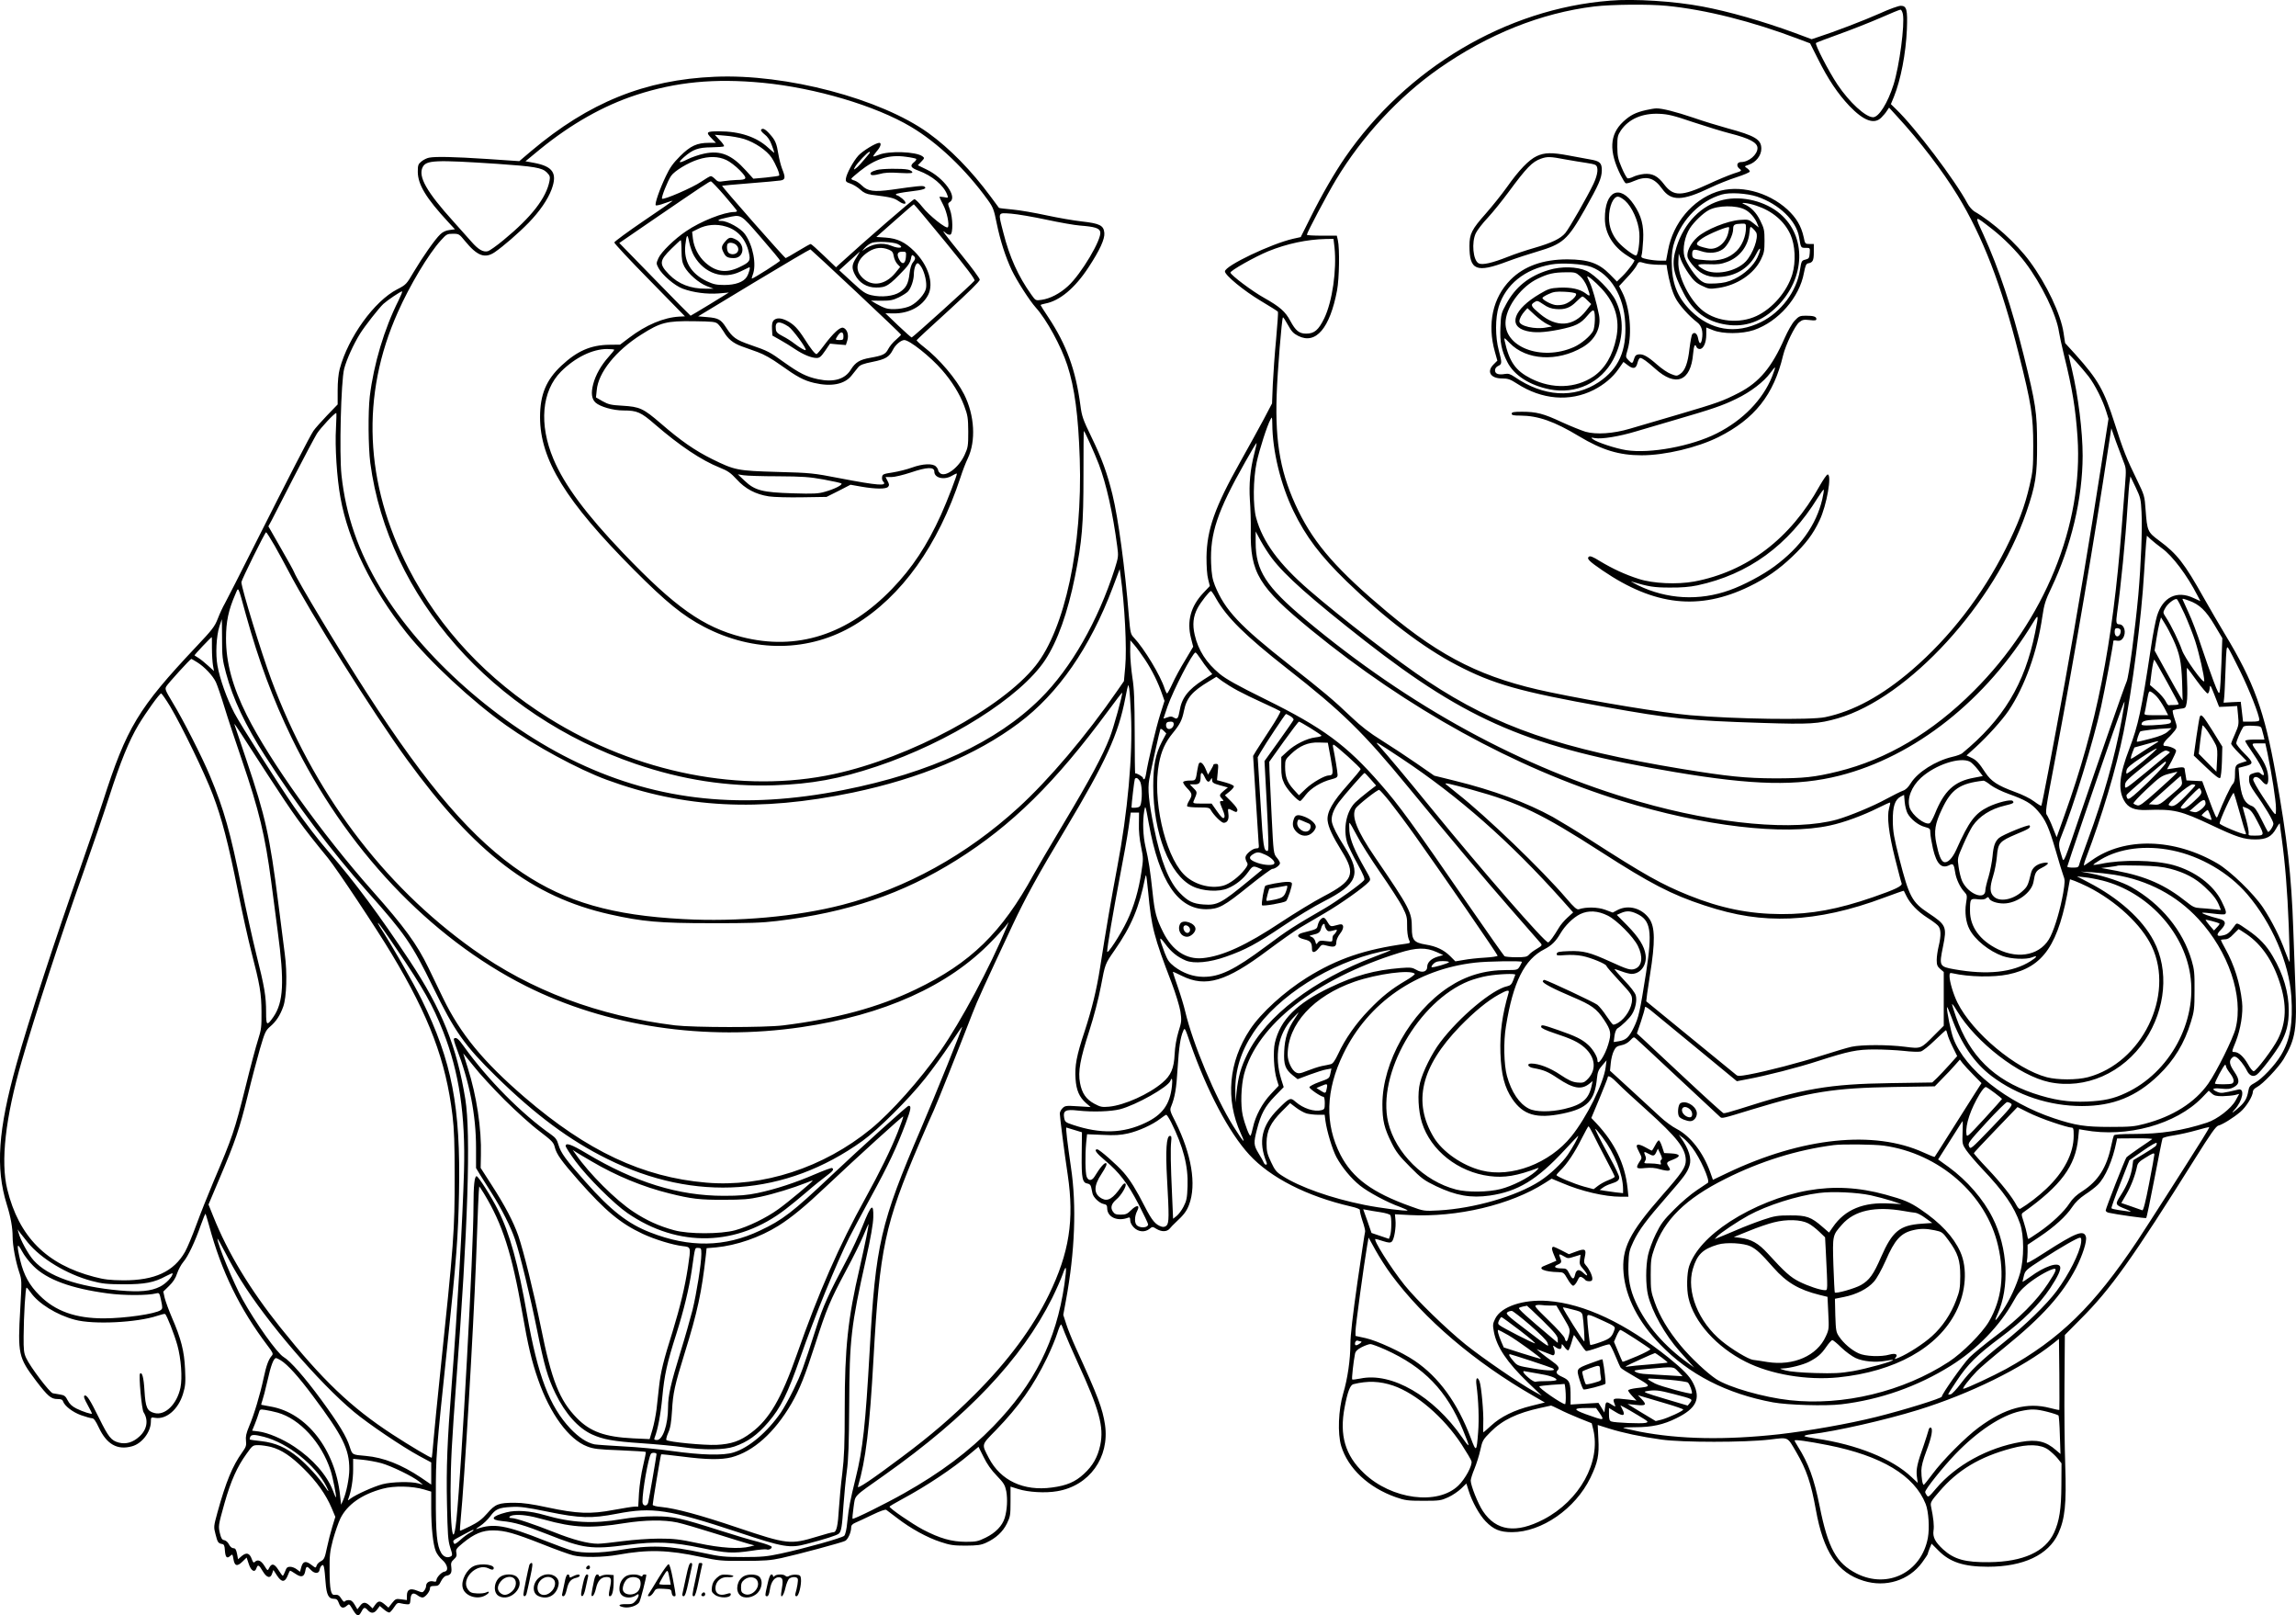 <?xml version="1.0" encoding="UTF-8"?>
<svg xmlns="http://www.w3.org/2000/svg" version="1.0" viewBox="0 0 1793.521 1261.443" preserveAspectRatio="xMidYMid meet">
  <g transform="translate(-80.142,1312.548) scale(0.1,-0.1)" fill="#000000" stroke="none">
    <path d="M13375 13120 c-806 -63 -1586 -526 -2067 -1225 -82 -120 -179 -286 -267 -463 l-79 -158 -59 -13 c-171 -39 -533 -211 -533 -255 0 -30 149 -152 278 -229 72 -43 133 -81 136 -86 3 -4 -4 -99 -14 -212 -11 -112 -22 -271 -26 -354 l-6 -150 -63 -120 c-35 -66 -118 -216 -184 -334 -200 -356 -262 -531 -265 -746 0 -73 4 -141 13 -173 l13 -53 -51 -54 c-98 -104 -130 -221 -96 -353 l17 -67 -63 -106 c-36 -58 -80 -140 -99 -182 -19 -42 -38 -76 -42 -77 -3 0 -12 17 -19 38 -33 104 -159 311 -239 397 -27 28 -29 38 -40 165 -31 384 -83 767 -129 955 -42 169 -81 277 -165 450 -65 134 -74 160 -85 245 -37 277 -108 472 -250 687 -34 50 -61 94 -61 96 0 3 17 8 37 12 112 21 231 120 337 282 88 134 128 221 124 269 -5 59 -35 74 -175 90 -65 7 -190 29 -278 48 -88 19 -207 40 -263 45 -57 5 -105 11 -107 13 -2 2 -31 41 -65 88 -150 203 -318 375 -487 497 -373 268 -1110 463 -1667 439 -547 -23 -984 -200 -1435 -580 l-93 -79 -252 17 c-261 17 -402 20 -453 10 -17 -3 -43 -16 -59 -29 -26 -21 -29 -29 -29 -82 1 -100 65 -205 239 -393 l51 -55 -43 -6 c-27 -3 -53 -15 -72 -34 -41 -39 -135 -173 -206 -292 -57 -97 -60 -101 -130 -137 -179 -92 -383 -375 -449 -622 -10 -37 -16 -99 -16 -168 l0 -109 -83 -86 c-45 -47 -93 -101 -106 -120 -27 -39 -189 -354 -467 -906 -107 -214 -209 -412 -224 -440 -16 -27 -41 -81 -56 -120 -24 -62 -43 -87 -169 -220 -453 -481 -543 -629 -729 -1210 -37 -115 -117 -349 -177 -520 -185 -521 -408 -1205 -498 -1530 -144 -515 -164 -810 -76 -1094 31 -98 46 -183 46 -253 0 -69 23 -191 51 -276 21 -62 21 -69 9 -283 -21 -359 -15 -384 124 -568 91 -119 116 -141 167 -141 28 0 39 -5 43 -18 12 -36 74 -84 140 -108 37 -13 76 -24 86 -24 14 0 28 -19 53 -72 62 -132 145 -179 260 -147 77 21 146 111 147 191 0 36 1 37 34 31 87 -14 180 66 217 187 19 63 21 88 16 194 -6 139 -31 238 -103 403 -24 56 -49 125 -56 152 l-11 50 45 44 c31 30 51 60 63 98 10 30 32 70 48 89 37 42 93 161 137 288 18 51 35 91 37 89 2 -3 14 -44 28 -93 95 -355 239 -650 458 -939 39 -51 44 -62 33 -75 -27 -30 -44 -77 -65 -175 -27 -128 -76 -291 -114 -379 -22 -53 -28 -80 -24 -112 4 -37 0 -49 -30 -91 -76 -106 -127 -230 -193 -469 -30 -109 -30 -113 -15 -170 16 -64 21 -70 50 -76 16 -2 21 -12 23 -48 4 -56 15 -69 41 -46 18 17 19 16 26 -24 9 -55 29 -60 70 -20 l33 32 17 -51 c18 -55 48 -70 60 -31 10 30 20 25 49 -25 31 -52 60 -59 73 -18 l10 28 28 -43 c35 -54 61 -55 82 -5 8 21 17 40 19 42 2 2 21 -8 42 -23 47 -32 69 -26 78 20 7 41 13 42 44 9 29 -31 64 -30 68 2 2 12 9 27 17 33 16 13 20 -6 30 -135 7 -93 23 -125 63 -125 23 0 30 -6 41 -35 13 -38 34 -44 62 -19 17 15 19 14 38 -17 40 -69 53 -73 76 -29 18 35 26 37 50 10 25 -27 50 -25 73 7 l20 27 32 -27 c18 -16 38 -26 44 -24 6 2 22 20 36 41 21 32 28 37 50 31 14 -4 36 -7 50 -8 23 -2 25 2 28 40 3 47 21 56 58 28 10 -8 27 -15 36 -15 20 0 58 46 58 71 0 15 7 19 34 19 30 0 37 5 53 38 10 20 27 39 38 41 37 6 47 23 42 65 -5 34 -2 44 20 64 20 18 24 29 19 52 -5 26 1 34 52 76 88 72 153 99 237 98 92 -1 160 -20 384 -108 102 -41 211 -80 241 -87 73 -18 233 -16 350 5 232 42 391 38 645 -17 140 -30 162 -32 340 -31 157 0 207 4 290 22 128 28 474 121 498 134 22 11 47 67 47 103 0 18 8 28 33 39 17 7 77 35 131 61 64 31 104 45 111 39 7 -5 46 -34 86 -65 105 -81 235 -152 337 -185 75 -25 102 -29 197 -29 93 1 118 4 160 23 76 35 130 85 162 150 26 53 28 66 28 173 l0 115 60 -19 c79 -25 212 -33 304 -17 252 42 411 264 374 519 -19 126 -54 220 -226 596 -30 66 -65 152 -77 191 l-23 71 21 114 c70 378 84 741 39 1039 -27 185 -42 310 -36 310 2 0 31 -9 63 -19 l59 -18 -2 -174 c-2 -187 5 -221 47 -227 14 -2 24 -12 27 -28 3 -13 7 -35 10 -47 6 -32 53 -77 87 -84 22 -4 28 -11 28 -32 0 -71 80 -107 164 -75 12 5 16 0 16 -21 0 -16 11 -38 29 -56 35 -35 86 -39 122 -10 22 18 24 18 53 0 41 -25 82 -24 104 1 9 12 30 33 46 48 65 60 87 89 106 140 59 157 19 394 -107 647 -42 82 -45 92 -33 120 29 72 41 140 50 295 11 171 22 244 44 294 12 29 13 27 55 -95 132 -376 303 -699 461 -871 164 -179 450 -325 792 -404 46 -10 74 -22 72 -28 -2 -6 7 -44 20 -84 14 -40 23 -78 21 -85 -3 -7 -29 -184 -60 -395 -36 -252 -55 -416 -55 -480 0 -124 -22 -274 -56 -388 -38 -129 -45 -313 -16 -411 54 -176 214 -325 427 -400 72 -25 93 -28 215 -28 127 0 138 2 195 28 33 15 78 46 101 68 l40 39 18 -57 c27 -86 84 -189 133 -239 61 -63 111 -84 205 -84 231 0 495 182 613 425 58 121 69 175 62 305 l-5 107 89 -28 c110 -34 244 -63 409 -86 163 -23 650 -23 845 0 151 18 136 25 208 -98 80 -137 115 -240 153 -450 59 -330 168 -492 373 -555 173 -54 354 3 457 143 24 33 44 63 44 67 0 4 7 24 15 44 l15 36 53 -53 c89 -91 198 -127 387 -127 277 0 472 92 549 258 53 116 65 230 55 532 -5 140 -8 427 -6 638 l3 382 122 123 c236 235 405 473 898 1259 119 190 160 248 179 253 34 9 115 59 172 107 45 38 98 123 98 160 0 10 14 25 32 34 45 23 167 152 207 217 95 159 107 237 92 587 -6 146 -13 342 -16 435 -14 410 -46 694 -136 1200 -89 498 -170 721 -399 1100 -40 66 -113 192 -163 280 -153 273 -209 344 -349 448 -90 66 -94 76 -106 237 -8 114 -9 116 -69 240 -78 159 -109 236 -172 436 -84 263 -129 342 -306 540 l-82 90 -12 79 c-21 145 -132 379 -263 557 -104 142 -289 309 -434 392 -16 10 -41 38 -54 63 -96 180 -407 591 -558 736 l-40 39 24 58 c53 132 93 337 101 525 6 155 -1 185 -48 185 -17 0 -90 -26 -162 -59 -121 -54 -358 -145 -483 -185 l-51 -17 -134 50 c-249 91 -515 167 -718 205 -220 42 -534 62 -726 46z m446 -40 c305 -30 669 -122 1027 -258 l93 -35 61 -121 c79 -159 156 -273 246 -368 112 -117 195 -147 250 -90 15 15 35 38 43 52 l17 25 63 -69 c177 -192 353 -422 473 -618 194 -318 343 -702 476 -1233 100 -395 114 -489 114 -720 0 -172 -3 -201 -28 -309 -39 -169 -87 -295 -187 -496 -182 -362 -436 -692 -733 -947 -233 -200 -456 -322 -677 -368 -114 -24 -704 -15 -1054 15 -217 19 -730 103 -1098 180 -515 107 -839 267 -1269 626 -387 324 -565 526 -694 789 -137 281 -183 524 -170 905 6 183 40 597 49 607 3 2 20 -24 39 -59 28 -51 43 -67 81 -86 137 -69 247 60 303 357 17 91 21 327 6 391 l-8 35 -117 0 c-64 0 -117 3 -117 7 0 16 156 311 227 429 203 338 491 649 803 868 386 270 799 435 1215 486 135 16 427 19 566 5z m1845 -66 c15 -83 -27 -402 -73 -549 -45 -143 -115 -255 -160 -255 -58 0 -184 115 -278 255 -69 103 -179 316 -168 325 5 4 86 35 181 69 95 34 239 91 320 126 81 36 152 65 159 65 7 0 15 -16 19 -36z m-8906 -535 c412 -40 880 -179 1156 -343 211 -125 431 -335 603 -574 40 -56 47 -74 68 -180 28 -136 68 -260 117 -365 41 -85 139 -238 189 -294 84 -93 197 -300 246 -450 57 -175 86 -392 97 -732 22 -681 -116 -1326 -345 -1614 -264 -332 -981 -718 -1573 -846 -717 -155 -1544 7 -2232 438 -480 301 -848 694 -1092 1165 -345 669 -375 1355 -85 2003 93 210 239 454 336 561 44 49 50 52 95 52 46 0 49 -2 94 -57 95 -116 155 -139 232 -87 67 46 186 149 265 230 86 89 149 180 179 260 47 127 11 180 -138 208 l-66 12 114 94 c242 197 494 340 751 424 312 102 612 131 989 95z m-2075 -633 c290 -20 351 -30 388 -67 24 -25 27 -33 21 -66 -25 -133 -141 -283 -359 -462 -54 -45 -110 -84 -122 -87 -37 -10 -76 13 -129 74 -27 31 -90 102 -140 157 -210 232 -278 352 -241 425 28 55 96 58 582 26z m4290 -436 c103 -22 221 -43 263 -46 115 -9 151 -20 158 -49 14 -56 -149 -330 -251 -423 -64 -59 -141 -99 -207 -108 -47 -7 -47 -6 -80 40 -103 144 -171 295 -219 485 -42 165 -46 155 61 148 49 -4 173 -25 275 -47z m7390 -75 c89 -70 188 -169 257 -260 126 -166 245 -411 263 -541 4 -27 22 -110 40 -184 64 -258 90 -416 105 -638 46 -687 -257 -1430 -810 -1982 -323 -324 -680 -535 -1061 -629 -182 -45 -272 -54 -494 -54 -227 1 -366 15 -722 73 -952 157 -1448 328 -1988 685 -229 151 -674 493 -926 711 -238 206 -364 378 -415 565 -26 94 -24 302 4 435 22 100 81 285 108 334 12 23 13 21 14 -35 1 -210 65 -473 165 -680 97 -200 210 -350 416 -550 296 -287 598 -517 859 -653 285 -149 493 -208 1159 -327 512 -92 656 -107 1227 -125 373 -12 438 -8 592 36 552 160 1226 896 1471 1606 74 215 86 293 85 538 0 244 -11 315 -103 685 -96 385 -194 679 -316 948 -72 157 -76 155 70 42z m-5139 -142 c18 -176 -17 -422 -80 -553 -45 -92 -77 -120 -142 -120 -54 0 -82 23 -123 99 -39 73 -80 110 -206 181 -93 52 -254 173 -262 196 -5 14 190 124 297 168 143 58 301 92 447 95 l61 1 8 -67z m-7311 -413 c-112 -222 -194 -497 -225 -750 -14 -120 -12 -396 4 -520 140 -1045 954 -1969 2072 -2350 366 -125 717 -179 1084 -167 292 10 507 49 800 147 566 189 1122 540 1315 830 97 147 177 370 234 655 55 274 66 404 66 788 0 191 1 347 3 347 6 0 84 -174 117 -260 58 -153 109 -377 144 -643 10 -74 9 -82 -20 -175 -130 -405 -341 -775 -580 -1012 -341 -339 -860 -580 -1539 -714 -782 -155 -1441 -87 -2075 213 -614 291 -1216 824 -1540 1361 -175 291 -272 571 -306 885 -18 169 -4 734 21 831 19 72 72 190 125 275 37 59 146 198 181 231 32 29 134 98 146 98 5 0 -8 -31 -27 -70z m13202 -595 c49 -64 111 -186 138 -275 l17 -55 -57 -365 c-82 -533 -195 -1204 -285 -1700 -100 -545 -177 -950 -183 -957 -3 -2 -28 13 -56 34 -30 23 -93 54 -155 76 -130 48 -181 81 -226 149 -50 77 -71 99 -111 117 l-36 17 71 64 c94 86 207 211 257 285 127 189 224 459 264 734 14 96 24 128 70 224 156 328 244 700 245 1032 0 191 -34 466 -85 681 -14 58 -25 109 -25 112 1 10 102 -103 157 -173z m-13691 -402 c-9 -145 7 -392 35 -544 60 -337 245 -714 515 -1054 179 -225 512 -535 779 -724 226 -161 563 -343 785 -425 605 -222 1191 -252 1923 -100 521 109 965 294 1296 542 309 231 557 589 735 1060 l54 143 6 -43 c33 -235 51 -575 37 -722 l-10 -110 -52 -75 c-243 -352 -535 -696 -774 -914 -405 -369 -873 -628 -1374 -758 -357 -92 -818 -134 -1243 -111 -553 29 -914 133 -1254 360 -386 258 -740 668 -1221 1412 -203 314 -540 874 -564 937 -4 12 -52 98 -105 190 l-96 168 27 50 c14 28 92 178 172 335 81 157 162 309 180 339 29 45 137 161 151 161 3 0 1 -53 -2 -117z m13963 -262 c21 -52 22 -61 12 -185 -6 -72 -18 -221 -26 -331 -71 -916 -196 -1546 -446 -2244 l-62 -174 -29 72 c-15 40 -35 82 -43 95 -19 29 -22 9 72 506 143 761 296 1660 404 2373 l23 148 36 -103 c21 -57 47 -127 59 -157z m-6789 65 c-33 -129 -43 -240 -35 -366 5 -63 8 -169 7 -235 -6 -333 61 -443 473 -780 752 -615 1588 -1076 2423 -1334 643 -198 1264 -272 1628 -192 109 23 258 78 378 138 48 24 90 43 92 41 2 -2 -1 -22 -8 -44 -18 -66 -3 -195 46 -390 25 -99 48 -188 52 -197 7 -20 -47 -47 -224 -108 -275 -95 -481 -133 -717 -132 -250 1 -470 45 -723 147 -212 86 -340 157 -777 438 -99 64 -227 141 -283 173 -206 113 -464 209 -769 284 l-158 39 -140 97 c-77 53 -198 133 -270 178 -95 59 -159 108 -240 185 -135 129 -222 202 -485 408 -386 303 -500 425 -578 616 -20 51 -26 85 -30 174 -9 234 48 406 266 791 47 84 87 151 89 149 2 -1 -6 -37 -17 -80z m6930 -461 c7 -132 -4 -405 -25 -645 -25 -272 -73 -633 -91 -676 -22 -51 -204 -574 -364 -1043 -121 -358 -128 -373 -138 -340 -33 103 -33 113 -8 176 93 228 250 738 310 1010 28 126 96 488 96 514 0 3 13 4 29 1 21 -3 33 2 45 19 30 43 12 109 -29 109 -23 0 -26 15 -16 87 29 206 66 580 81 823 6 91 13 183 17 205 l6 40 41 -85 c38 -80 41 -92 46 -195z m-14582 -263 c33 -59 81 -146 105 -193 173 -331 660 -1107 927 -1474 533 -733 979 -1074 1585 -1210 255 -57 386 -69 790 -69 294 -1 400 3 515 17 559 68 980 211 1404 476 432 271 771 605 1186 1168 57 78 106 141 107 139 7 -7 -67 -276 -97 -351 -56 -143 -153 -324 -357 -665 -110 -184 -217 -366 -238 -405 -248 -453 -491 -690 -920 -896 -293 -141 -624 -230 -1035 -281 -143 -18 -699 -17 -845 0 -600 74 -1127 272 -1578 594 -708 505 -1251 1231 -1577 2108 -78 210 -230 705 -233 759 0 16 184 389 193 390 3 1 34 -48 68 -107z m7789 -96 c105 -138 304 -314 726 -645 808 -630 1290 -835 2422 -1025 618 -104 955 -111 1285 -28 591 150 1149 592 1515 1199 41 68 42 58 14 -80 -82 -405 -249 -680 -571 -945 -9 -7 -43 -20 -76 -27 -131 -31 -270 -119 -324 -205 -21 -34 -41 -53 -63 -60 -17 -6 -75 -35 -129 -64 -99 -55 -288 -133 -386 -161 -330 -91 -925 -38 -1544 140 -913 262 -1796 744 -2607 1422 -308 257 -389 383 -389 603 l0 85 40 -74 c22 -40 61 -101 87 -135z m6951 79 c84 -60 199 -213 280 -372 l22 -42 -53 24 c-131 62 -241 8 -286 -139 -11 -36 -32 -143 -46 -238 -76 -504 -100 -614 -170 -799 -78 -203 -90 -318 -42 -404 32 -58 79 -78 175 -75 216 8 266 -4 512 -120 194 -92 251 -110 339 -110 87 0 127 21 163 86 15 27 28 44 28 38 0 -6 7 -57 15 -115 27 -197 44 -405 55 -683 6 -153 9 -280 7 -282 -2 -3 -18 36 -36 84 -39 109 -104 237 -172 340 -73 109 -255 285 -355 344 -338 198 -727 208 -983 25 -25 -18 -51 -36 -58 -40 -7 -5 -1 23 14 60 122 319 236 698 293 983 68 335 140 893 160 1243 6 100 14 206 16 236 l6 53 31 -29 c18 -16 56 -47 85 -68z m-14964 -526 c98 -353 209 -653 355 -954 419 -863 1078 -1561 1831 -1940 630 -316 1397 -431 2151 -321 645 95 1150 322 1484 668 45 45 93 99 109 118 l27 35 -14 -35 c-134 -321 -359 -742 -520 -972 -159 -226 -383 -478 -543 -609 -369 -302 -844 -457 -1286 -419 -495 42 -929 246 -1418 666 -325 280 -501 494 -637 774 -36 74 -88 181 -115 238 -90 185 -185 316 -439 602 -392 442 -802 1015 -980 1371 -111 222 -162 409 -162 599 0 131 19 221 73 345 26 59 17 77 84 -166z m7576 134 c84 -149 229 -292 555 -548 431 -337 596 -499 945 -924 321 -391 592 -713 800 -951 122 -140 229 -262 237 -271 12 -15 9 -19 -29 -42 -24 -14 -52 -34 -62 -46 -16 -18 -30 -21 -100 -21 -45 0 -86 4 -92 8 -5 4 -127 176 -269 382 -454 659 -553 795 -702 965 -263 302 -448 438 -898 660 -219 108 -306 157 -356 198 -105 87 -167 184 -195 304 -19 81 -12 145 22 209 25 47 93 134 105 134 4 0 22 -26 39 -57z m7567 -124 c28 -63 65 -157 82 -209 31 -97 71 -272 71 -312 0 -35 -154 179 -175 243 -21 62 -85 194 -123 251 -26 40 -26 40 -7 74 18 35 72 76 90 71 6 -2 33 -55 62 -118z m33 106 c82 -29 133 -78 199 -189 l62 -104 -7 -198 c-4 -110 -10 -210 -14 -223 -5 -19 -14 -3 -48 87 -23 60 -66 184 -96 273 -29 90 -74 209 -100 263 -25 54 -46 101 -46 102 0 6 5 5 50 -11z m-124 -300 c52 -113 65 -176 71 -335 l4 -145 -18 30 c-11 17 -60 104 -110 195 l-91 165 14 90 c8 50 19 108 25 129 l11 40 31 -50 c17 -27 45 -80 63 -119z m-15240 3 c0 -138 3 -165 31 -269 53 -199 153 -412 306 -648 250 -388 526 -753 795 -1055 298 -334 350 -409 517 -751 168 -345 246 -455 492 -696 305 -299 576 -500 868 -644 687 -341 1393 -291 1994 141 122 88 358 322 489 487 56 70 143 190 194 267 51 76 93 138 95 137 5 -5 -207 -529 -322 -797 -316 -737 -354 -901 -400 -1730 -33 -583 -53 -770 -110 -999 -43 -176 -53 -226 -65 -340 -5 -58 -15 -100 -24 -109 -17 -17 -314 -100 -496 -139 -107 -23 -149 -27 -290 -27 -147 0 -181 3 -310 31 -280 60 -412 65 -665 23 -144 -24 -279 -26 -360 -5 -33 9 -132 45 -220 80 -306 121 -397 137 -530 90 -11 -4 1 7 26 23 26 17 61 51 79 75 41 57 67 69 165 74 66 4 115 -2 285 -37 253 -52 341 -54 539 -16 280 54 404 35 950 -145 354 -118 403 -126 536 -90 139 36 232 66 248 79 20 17 26 52 37 222 6 80 17 199 26 265 13 91 17 216 19 525 2 506 14 611 131 1134 37 164 56 275 57 325 3 116 -16 102 -82 -64 -31 -77 -85 -194 -121 -260 -151 -285 -188 -366 -244 -542 -102 -318 -116 -356 -175 -478 -32 -66 -77 -146 -99 -179 -105 -153 -251 -277 -370 -313 -81 -26 -253 -21 -482 11 -102 15 -273 31 -380 36 -107 6 -208 13 -225 16 -60 13 -122 54 -188 123 -163 173 -255 414 -338 886 -70 400 -136 640 -227 820 -50 101 -154 265 -168 265 -16 0 -24 -73 -24 -229 0 -354 -92 -2031 -133 -2450 -34 -330 -61 82 -37 549 6 107 21 341 35 520 92 1208 115 1940 71 2213 -67 411 -183 699 -433 1077 -239 360 -427 614 -636 855 -77 88 -183 226 -269 350 -127 184 -416 637 -466 732 -60 115 -113 265 -132 370 -16 89 -9 231 15 306 10 31 19 57 19 57 1 0 1 -69 2 -152z m14830 68 c3 -8 1 -24 -5 -35 -16 -28 -41 -16 -41 20 0 22 5 29 20 29 11 0 23 -6 26 -14z m-14909 -143 c0 -49 4 -108 8 -133 l8 -45 -45 41 c-25 23 -58 50 -74 60 -16 10 -31 19 -33 21 -4 3 129 143 135 143 1 0 1 -39 1 -87z m7289 -89 c55 -83 102 -178 134 -271 l18 -51 -34 -107 c-32 -101 -95 -366 -110 -462 -4 -24 -10 -43 -15 -43 -5 0 -9 4 -9 10 0 10 -55 42 -61 35 -2 -2 -4 141 -4 318 -1 254 -4 345 -18 431 -9 60 -17 150 -17 200 l1 91 30 -35 c17 -19 55 -71 85 -116z m8554 -89 c71 -144 150 -344 150 -381 0 -11 -16 -14 -63 -14 l-64 0 -9 78 -9 77 -67 -3 -67 -4 4 34 c3 18 7 118 11 223 6 168 8 187 21 170 8 -11 50 -92 93 -180z m-8122 98 c17 -27 45 -65 62 -85 l31 -37 -69 -44 c-121 -78 -170 -143 -186 -242 -10 -60 -19 -70 -44 -54 -17 11 -28 11 -52 2 -16 -6 -30 -10 -30 -8 0 2 14 43 31 92 46 130 197 423 219 423 4 0 21 -21 38 -47z m-7837 -29 c58 -36 123 -105 147 -156 11 -24 41 -111 66 -193 25 -83 87 -269 137 -415 135 -396 181 -588 229 -950 11 -85 34 -261 51 -390 53 -394 45 -551 -34 -666 -51 -73 -57 -69 -57 36 0 124 -12 198 -77 455 -30 121 -81 353 -114 515 -88 438 -138 614 -247 875 -58 141 -210 440 -292 574 -58 97 -62 106 -49 127 15 25 187 214 195 214 2 0 23 -12 45 -26z m15388 -154 c50 -90 91 -168 91 -172 0 -5 -16 -8 -35 -8 -19 0 -38 -1 -42 -2 -5 -2 -16 13 -25 32 -10 19 -41 56 -70 81 l-52 45 13 103 c8 56 17 99 21 94 5 -4 49 -82 99 -173z m232 10 c40 -55 79 -100 85 -100 7 0 14 16 16 37 3 36 5 34 39 -52 l35 -90 71 3 70 4 7 -74 c7 -68 5 -78 -23 -142 -17 -37 -31 -73 -31 -79 0 -6 27 -39 61 -73 l61 -62 -38 -12 c-50 -16 -54 -23 -54 -92 0 -42 -5 -63 -18 -76 -16 -16 -79 -150 -112 -237 -11 -29 -12 -29 -23 -10 -6 11 -32 76 -57 145 l-46 125 -62 3 -61 3 -6 37 c-4 20 -7 44 -8 52 -3 16 -16 17 -90 5 l-48 -7 36 64 c19 36 35 72 35 81 0 15 -52 37 -87 37 -23 0 -13 26 23 61 20 18 44 46 55 60 18 26 18 27 -2 88 -12 34 -18 65 -15 69 4 3 28 9 54 12 46 5 47 5 55 50 5 25 6 96 3 158 -3 61 -3 112 -1 112 2 0 37 -45 76 -100z m-7491 -78 c41 -22 131 -66 200 -97 69 -31 128 -60 133 -64 4 -4 -32 -68 -81 -142 -48 -74 -98 -150 -110 -170 l-22 -37 20 -318 c11 -176 21 -338 23 -361 4 -39 3 -43 -18 -43 -30 0 -85 -46 -85 -71 0 -11 5 -28 12 -38 9 -15 6 -25 -18 -56 -42 -55 -118 -113 -167 -126 -104 -28 -236 11 -312 92 -148 159 -243 589 -190 864 18 96 49 164 107 235 57 70 73 101 88 175 20 100 63 150 194 229 l59 36 46 -34 c25 -18 80 -52 121 -74z m-834 -185 c15 -317 -26 -768 -107 -1192 -44 -232 -88 -487 -135 -790 -26 -166 -63 -318 -119 -490 -65 -195 -79 -273 -72 -375 6 -89 29 -142 82 -189 l36 -31 -99 6 c-93 6 -101 5 -121 -15 -11 -11 -21 -30 -21 -41 0 -27 36 -308 62 -480 52 -352 12 -608 -147 -935 -125 -257 -322 -523 -580 -780 -177 -177 -343 -320 -570 -489 -236 -177 -348 -252 -342 -230 61 206 91 451 122 1004 48 856 88 1046 357 1675 50 116 101 233 114 260 21 45 190 468 301 755 39 102 95 223 316 695 98 208 196 388 411 745 318 531 414 743 468 1025 22 112 23 116 30 74 4 -24 10 -115 14 -202z m8015 136 c14 -15 40 -54 57 -85 l30 -58 -95 0 c-85 0 -94 2 -89 18 3 9 10 46 16 82 17 92 17 92 37 81 10 -5 30 -22 44 -38z m-15520 -75 c92 -155 271 -524 333 -689 70 -184 120 -375 196 -753 33 -165 80 -376 104 -470 68 -262 79 -327 80 -471 1 -118 -1 -139 -27 -220 -16 -49 -60 -214 -97 -365 -87 -348 -102 -392 -250 -740 -43 -102 -104 -255 -135 -340 -31 -85 -71 -180 -88 -210 -88 -155 -237 -224 -482 -223 -106 1 -148 6 -228 27 -373 97 -588 313 -679 684 -53 216 -15 558 113 1000 100 348 307 984 484 1482 67 190 157 452 199 583 89 276 155 437 228 560 64 106 166 247 178 247 5 0 37 -46 71 -102z m15244 -104 c-53 -289 -145 -615 -262 -931 -36 -98 -68 -188 -70 -200 -5 -20 -12 -23 -49 -23 -24 0 -44 3 -44 8 0 8 225 668 360 1055 46 131 85 236 87 234 2 -2 -8 -67 -22 -143z m-6494 29 c16 -10 27 -22 25 -29 -2 -6 -54 -81 -115 -166 l-112 -156 16 -298 c17 -336 18 -404 8 -404 -30 1 -34 25 -55 374 l-22 358 23 40 c36 63 192 298 198 298 3 0 18 -8 34 -17z m6879 -42 c0 -15 -11 -19 -77 -25 -100 -8 -153 -8 -153 2 1 29 30 36 168 40 54 2 62 0 62 -17z m-7790 -20 c0 -24 -25 -45 -45 -37 -15 5 -21 37 -8 49 3 4 17 7 30 7 16 0 23 -6 23 -19z m1067 -31 c45 -28 84 -54 87 -59 3 -4 -18 -11 -47 -14 -67 -8 -162 -55 -220 -110 l-47 -43 0 -80 c0 -66 5 -89 25 -131 24 -47 103 -133 123 -133 4 0 24 22 43 48 40 52 121 102 202 122 39 10 47 16 47 35 0 20 -22 151 -35 213 -3 12 -2 22 3 22 13 0 212 -179 212 -191 0 -5 -45 -60 -100 -122 -120 -134 -165 -214 -158 -280 6 -53 38 -121 112 -241 110 -177 88 -230 -146 -352 -73 -38 -220 -128 -328 -199 -272 -181 -459 -267 -614 -282 -128 -12 -237 59 -309 203 -53 106 -66 154 -82 307 -18 170 -31 255 -56 362 -19 82 -23 195 -10 275 9 52 10 50 36 -95 82 -453 228 -671 450 -670 97 1 136 22 334 182 91 73 173 133 181 133 22 0 60 29 60 45 0 7 -11 27 -25 43 -25 30 -26 35 -40 319 -8 158 -15 320 -17 358 l-2 71 112 157 c62 86 116 157 120 157 5 0 45 -23 89 -50z m-8149 -358 c218 -335 269 -405 475 -657 68 -83 382 -555 499 -751 293 -488 423 -833 474 -1259 13 -105 17 -223 17 -475 0 -434 -5 -502 -117 -1575 -19 -181 -40 -395 -47 -475 -7 -80 -13 -146 -15 -148 -4 -6 -166 90 -309 183 -322 210 -545 423 -873 833 -239 299 -411 584 -525 869 l-37 92 86 203 c123 289 157 390 220 646 30 125 74 290 96 367 38 129 44 143 80 174 47 40 78 88 102 156 26 73 32 261 12 410 -8 66 -31 246 -51 400 -67 526 -100 673 -247 1110 -50 149 -93 277 -96 285 -2 8 20 -23 50 -70 30 -47 123 -190 206 -318z m15582 348 c4 -14 10 -37 14 -52 l6 -28 -75 0 c-47 0 -75 -4 -75 -11 0 -6 29 -52 64 -102 75 -108 109 -200 56 -152 -13 12 -23 12 -53 3 -34 -11 -37 -14 -37 -50 0 -30 11 -53 48 -106 76 -105 142 -217 142 -239 0 -21 -35 -72 -43 -63 -3 3 -26 47 -51 98 -35 70 -53 95 -74 103 -61 23 -85 77 -98 221 l-6 77 46 12 c73 18 73 27 1 99 -36 36 -65 72 -65 81 0 16 34 96 54 127 5 9 28 12 74 10 61 -3 66 -5 72 -28z m-8593 -98 c-49 -95 -67 -185 -67 -344 0 -370 128 -697 307 -784 79 -39 208 -46 277 -15 63 27 119 72 158 127 34 48 39 49 82 31 l28 -12 -103 -85 c-219 -180 -248 -196 -357 -188 -82 6 -121 25 -184 90 -86 88 -150 251 -203 513 -40 200 -50 298 -36 374 16 87 82 384 87 393 3 4 14 -2 25 -13 l21 -21 -35 -66z m7858 80 c-21 -19 -61 -36 -134 -55 -57 -15 -105 -26 -107 -24 -5 5 16 69 26 80 5 6 139 22 220 25 l25 1 -30 -27z m-116 -105 c-30 -18 -79 -50 -109 -70 -30 -20 -58 -37 -62 -37 -4 0 0 20 9 44 l17 44 90 25 c118 33 119 33 55 -6z m-6423 -102 c22 -121 21 -134 -13 -135 -34 0 -129 -55 -179 -102 l-56 -53 -44 48 c-48 54 -64 96 -64 176 0 51 3 57 44 96 69 67 137 95 220 92 l70 -2 22 -120z m554 -3 c447 -297 845 -648 1253 -1104 l87 -98 -45 -41 c-25 -23 -55 -58 -66 -78 -42 -70 -71 -110 -84 -115 -21 -8 -516 560 -923 1059 -179 220 -335 406 -401 479 -36 39 -20 30 179 -102z m6764 41 c34 -164 66 -370 66 -428 -1 -70 8 -78 -106 94 -41 62 -74 121 -72 130 6 28 37 24 64 -8 37 -45 54 -41 54 13 0 60 -22 117 -73 190 -65 92 -65 86 -4 86 l54 0 17 -77z m-974 -64 c-67 -55 -124 -98 -127 -95 -3 3 -3 16 1 30 4 17 38 45 114 95 59 39 113 71 120 71 8 0 -41 -45 -108 -101z m209 75 c2 -2 2 -6 0 -7 -2 -2 -82 -68 -176 -146 -172 -141 -173 -141 -172 -109 0 30 13 43 152 155 117 95 156 122 172 117 11 -4 22 -8 24 -10z m-1559 -77 c13 -7 41 -35 62 -62 l38 -50 -68 -13 c-155 -28 -234 -102 -307 -284 -15 -36 -33 -69 -41 -72 -37 -14 -135 62 -155 121 -23 71 13 166 89 235 113 102 304 165 382 125z m1530 -7 c0 -14 -118 -137 -212 -222 -63 -57 -82 -69 -89 -57 -5 8 -8 20 -6 26 1 10 292 260 305 262 1 1 2 -3 2 -9z m79 -86 c-7 -9 -73 -70 -147 -136 -110 -98 -137 -118 -155 -112 -12 3 -26 10 -30 14 -5 4 41 54 102 111 101 95 117 106 173 121 35 9 65 17 67 17 2 1 -3 -6 -10 -15z m-6291 -44 l43 -49 -63 -48 c-35 -27 -79 -64 -99 -83 -71 -69 -98 -208 -63 -319 10 -28 45 -101 80 -163 47 -86 59 -116 51 -126 -24 -30 -213 -165 -304 -218 -245 -142 -293 -172 -464 -300 -247 -184 -360 -238 -489 -237 -79 1 -156 28 -225 80 -41 32 -53 49 -76 108 -47 125 -46 137 4 70 46 -63 95 -103 162 -131 64 -26 186 -15 314 31 151 53 237 99 445 239 102 69 245 155 318 192 265 135 295 213 166 420 -64 101 -92 157 -102 197 -10 41 10 99 53 157 43 57 193 228 201 229 3 1 24 -21 48 -49z m6336 -11 c6 -36 5 -37 -84 -113 -84 -73 -92 -77 -131 -74 l-42 3 124 111 c68 62 125 111 125 110 1 0 4 -17 8 -37z m-8140 -1 c17 -23 22 -117 10 -176 -5 -25 -12 -31 -40 -34 -19 -2 -34 -1 -34 3 0 27 22 214 26 221 9 14 22 9 38 -14z m6648 -34 c27 -20 87 -50 144 -70 125 -45 172 -72 224 -131 60 -69 85 -124 140 -311 26 -92 54 -182 61 -200 11 -27 11 -47 -3 -130 -22 -124 -61 -260 -99 -339 -68 -142 -242 -184 -412 -100 -140 69 -217 175 -217 299 0 95 2 98 61 91 34 -4 54 -2 65 8 14 11 18 11 22 1 7 -23 60 -42 114 -42 103 0 220 85 234 169 12 73 19 86 64 109 59 30 65 47 14 39 -52 -9 -87 -37 -97 -78 -24 -100 -29 -109 -72 -147 -74 -65 -176 -82 -220 -37 -31 30 -32 70 -4 161 12 37 25 106 29 151 9 106 20 118 151 174 100 41 115 51 105 68 -7 11 -212 -73 -239 -97 -32 -28 -44 -63 -51 -144 -4 -42 -18 -114 -31 -159 -14 -45 -25 -92 -25 -105 0 -84 -136 -30 -182 72 -10 23 -22 72 -27 109 -10 68 -10 69 36 174 25 58 59 125 74 147 52 76 142 133 250 158 68 16 77 22 62 37 -14 14 -118 -12 -189 -46 -105 -51 -152 -113 -252 -337 -31 -68 -69 -105 -97 -94 -21 8 -40 55 -58 145 -20 94 -10 155 43 266 74 158 140 203 326 224 6 0 31 -15 56 -35z m-4052 -36 c364 -100 545 -187 1009 -486 384 -247 550 -333 806 -417 245 -81 445 -111 670 -102 228 10 470 63 738 164 81 30 149 54 150 52 1 -2 11 -22 22 -44 29 -58 88 -119 160 -165 35 -22 73 -50 84 -62 25 -26 27 -76 6 -163 -8 -33 -15 -81 -15 -107 0 -38 5 -50 28 -70 l27 -23 0 -210 0 -210 -71 -71 c-110 -111 -105 -109 -232 -93 -133 17 -337 17 -417 0 -33 -7 -136 -38 -230 -68 -176 -56 -427 -122 -573 -149 -73 -13 -86 -14 -100 -1 -17 14 -694 568 -701 573 -1 2 11 94 29 205 42 261 40 375 -5 440 -58 82 -162 111 -246 69 l-40 -21 -59 22 c-58 21 -148 23 -205 4 -16 -5 -35 11 -100 87 -186 218 -629 644 -850 817 -44 35 -84 68 -90 73 -13 13 25 5 205 -44z m5650 35 c0 -4 -35 -43 -77 -85 -74 -75 -100 -89 -130 -70 -18 11 154 161 185 162 12 0 22 -3 22 -7z m46 -45 c6 -19 -4 -32 -56 -80 -58 -54 -87 -68 -104 -51 -7 7 132 153 146 153 3 0 10 -10 14 -22z m-6338 -84 c39 -49 130 -170 200 -269 196 -275 642 -923 642 -933 0 -5 -45 -12 -99 -15 -54 -3 -129 -11 -165 -18 l-66 -11 -40 40 c-50 50 -110 78 -191 91 -92 15 -109 35 -109 128 0 126 -12 150 -289 556 -140 205 -184 316 -151 378 14 25 172 150 185 146 6 -2 43 -43 83 -93z m6637 -79 c21 -77 42 -148 47 -157 5 -11 5 -18 0 -18 -29 0 -202 73 -202 85 0 26 102 247 110 238 3 -4 24 -71 45 -148z m-2593 -11 c25 -46 84 -93 134 -106 41 -11 44 -14 44 -46 0 -19 10 -75 21 -125 29 -122 68 -160 131 -126 26 14 33 3 42 -57 7 -51 38 -118 72 -154 22 -24 23 -29 13 -89 -11 -70 -1 -150 27 -202 42 -83 154 -172 260 -210 66 -23 182 -28 228 -10 47 19 42 4 -10 -29 -141 -89 -338 -110 -597 -64 -117 21 -119 26 -88 177 32 156 25 170 -115 263 -126 83 -150 127 -225 420 -43 169 -51 214 -52 299 -1 113 16 165 62 190 l26 13 5 -56 c3 -32 13 -71 22 -88z m2328 74 c0 -9 -16 -29 -35 -44 -27 -20 -41 -25 -62 -19 l-28 7 55 48 c54 48 69 49 70 8z m409 -145 c53 -102 53 -103 -29 -103 -42 0 -47 2 -43 18 2 10 -7 59 -21 110 -14 50 -26 93 -26 96 0 3 16 -2 36 -11 29 -14 44 -34 83 -110z m-374 60 c8 -20 13 -38 11 -40 -4 -4 -64 23 -76 34 -4 4 39 42 47 43 2 0 10 -16 18 -37z m-8367 -70 c-2 -54 5 -124 17 -180 18 -88 18 -98 2 -200 -21 -141 -58 -267 -111 -378 -53 -111 -156 -268 -156 -240 0 33 45 299 99 583 28 144 59 316 68 382 l17 120 33 0 32 0 -1 -87z m1702 -91 c27 -54 111 -186 185 -293 74 -107 152 -227 172 -267 33 -66 37 -82 36 -145 -1 -40 5 -86 12 -104 14 -32 14 -32 -18 -37 -323 -44 -539 -117 -777 -265 -176 -110 -358 -275 -444 -405 -168 -254 -194 -545 -72 -813 42 -91 24 -73 -59 58 -140 224 -316 644 -375 894 -10 44 -37 132 -59 195 -22 63 -39 115 -38 116 1 2 34 -13 72 -32 185 -91 344 -44 668 199 98 73 212 154 255 179 42 25 132 78 199 117 118 69 299 197 336 239 18 20 17 22 -27 99 -83 145 -118 228 -124 298 -2 36 -2 65 1 65 3 0 29 -44 57 -98z m6371 -118 c220 -45 440 -173 584 -341 192 -224 327 -535 345 -797 14 -209 -9 -343 -82 -463 -47 -78 -149 -185 -202 -213 -39 -21 -46 -30 -52 -65 -9 -53 -25 -84 -66 -121 -52 -48 -76 -62 -41 -24 63 68 82 169 30 157 -128 -30 -134 -31 -166 -18 -50 21 -36 32 32 25 49 -5 71 -3 95 10 49 25 51 57 8 120 -39 57 -45 86 -20 110 11 12 20 13 34 6 22 -12 61 -61 84 -107 19 -38 48 -50 76 -30 31 22 146 172 184 240 49 89 66 156 66 262 0 139 -42 282 -124 421 -50 87 -106 145 -198 208 -82 57 -83 57 -98 36 -40 -56 -58 -72 -93 -79 -50 -12 -57 3 -18 43 45 46 42 73 -11 86 -76 19 -139 42 -134 47 3 3 42 0 86 -6 45 -6 86 -8 91 -5 15 9 10 29 -26 102 -64 128 -208 235 -377 282 -146 40 -404 44 -566 9 -29 -6 -55 -9 -58 -7 -2 3 24 21 59 42 147 87 350 113 558 70z m-7086 -33 c46 -21 80 -55 70 -70 -9 -16 -75 -13 -128 5 -70 24 -79 45 -32 72 28 16 44 14 90 -7z m7070 -110 c114 -30 197 -74 270 -143 65 -60 95 -100 114 -151 l11 -28 -58 6 c-31 4 -79 7 -105 9 -41 2 -58 10 -105 48 -165 132 -317 200 -547 243 l-120 22 60 7 c33 4 65 9 70 12 6 2 82 2 170 0 121 -3 179 -9 240 -25z m-435 -47 c261 -43 483 -160 655 -346 234 -253 353 -602 290 -853 -19 -78 -149 -340 -214 -432 -104 -147 -275 -256 -497 -314 -78 -21 -112 -24 -269 -24 -197 0 -269 11 -438 67 -369 122 -696 382 -787 624 -19 51 -51 207 -50 243 1 9 16 -25 34 -74 76 -210 179 -360 316 -464 199 -150 450 -233 705 -233 242 0 424 73 598 241 122 117 202 249 253 417 25 80 28 105 28 244 1 133 -2 166 -22 233 -68 235 -240 444 -472 575 -69 39 -210 86 -315 106 l-80 15 85 -5 c47 -3 128 -12 180 -20z m-7550 -131 c26 -281 44 -349 184 -714 31 -82 61 -180 68 -222 10 -70 10 -80 -15 -158 -16 -54 -27 -116 -30 -176 -5 -111 -29 -166 -95 -222 -105 -90 -298 -177 -418 -188 -55 -5 -67 -2 -114 23 -65 35 -97 82 -112 162 -17 89 1 187 72 406 36 112 73 253 91 349 34 179 32 173 108 283 130 187 191 332 237 562 2 12 6 22 8 22 2 0 9 -57 16 -127z m7455 86 c348 -89 633 -394 685 -734 57 -368 -160 -766 -503 -925 -95 -45 -171 -61 -302 -67 -147 -6 -263 12 -421 65 -307 105 -496 291 -603 595 -17 49 -31 94 -31 100 0 7 18 -17 39 -53 149 -246 485 -505 720 -555 282 -59 576 70 749 329 161 241 188 546 67 774 -90 171 -275 336 -512 458 l-88 46 60 -7 c33 -3 96 -15 140 -26z m-114 -49 c220 -111 419 -296 499 -465 181 -382 -77 -911 -500 -1022 -86 -22 -235 -22 -320 0 -241 64 -580 346 -698 583 -32 64 -62 164 -62 208 0 22 4 26 23 21 128 -29 319 -33 435 -9 277 57 396 232 476 706 l7 37 37 -13 c21 -8 67 -28 103 -46z m-3750 -225 c71 -36 198 -164 234 -235 43 -85 34 -159 -21 -180 -34 -13 -59 -6 -194 56 -161 73 -209 85 -321 82 -79 -3 -94 -6 -97 -20 -3 -15 4 -16 67 -11 41 3 96 1 133 -7 67 -13 188 -63 188 -78 0 -5 45 -57 100 -116 92 -99 100 -110 100 -147 0 -62 -49 -144 -107 -180 -18 -11 -37 -18 -42 -14 -6 3 -29 34 -52 68 -22 34 -54 73 -70 86 -24 19 -381 187 -413 194 -5 1 -10 -3 -13 -10 -5 -14 81 -59 232 -123 149 -63 188 -91 246 -178 55 -83 59 -106 33 -193 -26 -88 -84 -174 -84 -124 0 28 -38 91 -75 123 -48 43 -96 66 -231 113 -127 44 -134 45 -134 25 0 -9 35 -26 98 -47 140 -46 194 -72 242 -115 88 -79 94 -180 16 -253 -21 -20 -33 -23 -74 -19 -39 4 -67 17 -133 61 -80 54 -167 87 -226 87 -39 0 -27 -28 15 -35 82 -15 113 -27 192 -80 121 -81 184 -92 246 -43 l26 21 -7 -34 c-23 -108 -74 -151 -215 -184 -108 -25 -224 -24 -276 3 -75 38 -136 129 -171 255 -24 88 -28 268 -8 387 56 347 144 523 301 603 55 28 89 62 124 122 36 62 100 125 155 152 65 31 138 27 216 -12z m224 16 c112 -51 125 -134 75 -460 -48 -306 -58 -351 -96 -429 -39 -79 -60 -98 -118 -108 l-39 -6 6 49 c4 29 14 52 24 58 33 20 93 78 112 109 28 44 41 110 30 149 -5 19 -42 68 -89 116 -44 47 -78 86 -77 88 2 1 27 -6 55 -17 29 -11 64 -20 78 -20 70 0 121 68 110 148 -9 68 -53 138 -143 230 l-82 83 32 14 c43 19 74 18 122 -4z m4554 -78 c3 -2 -6 -15 -19 -28 l-24 -26 -33 38 c-18 21 -32 41 -33 45 0 5 97 -20 109 -29z m-14242 -195 c217 -320 283 -438 366 -648 125 -318 175 -651 163 -1090 -10 -366 -52 -1102 -96 -1665 -35 -446 -43 -650 -37 -935 5 -236 8 -284 25 -338 19 -59 19 -63 3 -72 -26 -13 -55 -2 -73 28 -34 58 -43 148 -42 447 0 317 2 335 89 1165 73 694 85 855 92 1200 13 674 -55 1027 -291 1508 -69 139 -239 435 -328 571 -12 19 -18 32 -12 28 6 -3 70 -93 141 -199z m14452 113 c118 -80 206 -208 261 -380 56 -171 51 -310 -15 -441 -39 -77 -170 -250 -189 -250 -8 0 -28 24 -44 54 -35 61 -74 96 -107 96 -22 0 -22 0 11 81 38 97 59 224 49 311 -16 146 -61 290 -131 415 -19 34 -34 64 -34 67 0 3 14 6 30 6 22 0 40 10 68 40 20 21 38 39 40 40 2 0 29 -18 61 -39z m-6324 -141 l50 -23 -45 -13 c-51 -16 -80 -45 -80 -80 0 -38 -41 -49 -85 -22 -32 18 -45 20 -123 14 -205 -17 -351 -57 -549 -151 -262 -125 -391 -253 -433 -434 -15 -65 -8 -214 15 -285 l15 -49 -61 -65 c-68 -72 -121 -172 -140 -261 -7 -31 -15 -60 -19 -64 -8 -9 -44 85 -61 158 -18 81 -13 229 10 320 101 386 562 747 1211 949 136 43 212 44 295 6z m-485 -35 c-478 -181 -849 -464 -994 -759 -51 -104 -72 -177 -85 -297 l-8 -84 -2 88 c-2 165 43 311 141 458 192 288 599 545 999 633 107 23 100 18 -51 -39z m580 -43 c0 -9 -129 -47 -136 -39 -3 3 4 15 15 26 16 16 34 21 71 21 28 0 50 -3 50 -8z m570 2 c0 -3 -8 -19 -17 -35 -17 -28 -19 -29 -104 -29 -170 0 -317 -44 -454 -135 -296 -197 -515 -586 -515 -914 0 -127 15 -187 72 -301 34 -69 61 -104 143 -186 91 -92 110 -106 205 -152 156 -74 271 -94 419 -73 220 32 369 123 584 355 59 64 107 114 107 111 0 -12 -45 -93 -81 -146 -44 -65 -140 -156 -219 -207 -182 -118 -514 -214 -790 -229 -114 -6 -116 -6 -220 32 -299 107 -453 220 -547 401 -124 241 -117 504 22 790 194 400 572 661 1030 712 92 11 365 15 365 6z m-837 -93 c4 -4 -27 -28 -70 -53 -114 -67 -187 -125 -288 -230 -101 -104 -187 -227 -240 -342 -26 -55 -42 -77 -58 -81 -12 -3 -44 -10 -72 -15 -27 -6 -78 -23 -113 -37 -55 -22 -67 -23 -88 -12 -32 17 -64 86 -64 137 0 239 201 459 522 571 177 61 436 96 471 62z m785 -8 c-2 -5 -10 -25 -17 -45 -11 -29 -22 -39 -45 -44 -116 -24 -374 -239 -525 -439 -64 -85 -135 -227 -157 -315 -21 -83 -14 -219 15 -312 69 -218 283 -386 528 -417 116 -15 212 1 378 63 11 4 2 -8 -20 -28 -57 -51 -181 -113 -271 -136 -97 -25 -259 -27 -348 -4 -250 64 -474 285 -531 525 -88 377 236 945 630 1103 36 14 101 33 143 40 83 15 226 21 220 9z m-52 -140 c-50 -172 -69 -310 -64 -471 6 -169 32 -269 93 -359 85 -125 189 -156 393 -114 193 40 251 100 268 276 5 50 13 68 41 100 l34 40 -7 -54 c-15 -123 -149 -393 -268 -540 -170 -211 -470 -325 -701 -266 -151 38 -306 146 -374 259 -165 275 -100 550 204 865 114 117 216 201 305 250 63 35 84 39 76 14z m1471 -434 l312 -257 78 15 c147 27 398 91 557 143 240 77 302 90 441 90 66 0 168 -5 226 -11 58 -7 119 -9 134 -5 16 4 65 43 110 87 45 43 84 79 87 79 3 0 8 -14 12 -31 3 -16 22 -62 41 -100 l35 -71 -59 -66 c-33 -37 -77 -83 -98 -104 l-38 -36 -325 -5 c-481 -7 -683 -42 -1184 -203 -60 -19 -114 -34 -121 -32 -7 2 -140 122 -296 268 -156 146 -305 285 -332 310 l-49 45 31 91 c17 51 31 100 31 109 0 13 11 9 48 -21 26 -21 188 -154 359 -295z m-3142 231 c-54 -80 -78 -153 -82 -255 -5 -104 8 -140 68 -188 l37 -29 93 35 c52 19 111 38 132 41 l39 7 -7 -33 c-10 -46 -7 -43 -90 -73 -41 -15 -75 -33 -75 -40 0 -13 91 -75 110 -75 6 0 10 -22 10 -49 0 -44 -3 -49 -25 -55 -57 -15 -143 13 -203 65 -40 36 -47 33 -136 -56 -130 -130 -157 -255 -91 -417 4 -11 3 -18 -4 -18 -7 0 -14 7 -18 17 -3 9 -21 41 -40 71 -39 65 -40 82 -13 187 31 121 62 179 139 259 l70 72 -19 60 c-56 182 -25 355 86 474 26 27 48 50 50 50 1 0 -12 -22 -31 -50z m3000 -466 c171 -159 316 -294 322 -300 15 -15 14 -15 249 57 457 139 639 168 1109 176 l320 5 60 62 c33 33 78 80 98 104 l38 43 21 -28 c12 -15 50 -57 85 -92 l63 -64 -52 -81 c-28 -45 -110 -173 -181 -286 -71 -113 -131 -207 -133 -209 -2 -2 -41 13 -86 34 -387 177 -949 119 -1533 -159 l-113 -54 -22 62 c-55 152 -153 279 -262 336 -35 18 -92 60 -128 94 -36 34 -139 128 -229 211 l-163 149 6 60 c3 33 14 76 24 95 14 29 24 37 58 44 25 4 52 19 69 37 28 29 29 30 49 12 12 -10 161 -149 331 -308z m4275 94 c0 -7 14 -31 30 -52 32 -42 38 -70 18 -82 -13 -8 -127 -8 -134 -1 -6 6 69 147 79 147 4 0 7 -6 7 -12z m-4750 -134 c30 -31 131 -124 223 -206 240 -216 306 -301 307 -394 0 -54 -29 -97 -185 -274 -256 -292 -318 -415 -301 -608 17 -188 115 -379 286 -556 225 -234 520 -385 881 -452 115 -21 411 -30 535 -15 302 36 595 139 854 301 204 127 384 313 491 506 30 56 58 89 106 129 62 51 153 105 201 120 35 10 28 -13 -39 -114 -88 -134 -226 -272 -404 -405 -84 -63 -178 -140 -210 -172 -51 -53 -215 -285 -215 -305 0 -13 -296 -105 -513 -159 -212 -53 -530 -109 -757 -135 -417 -46 -777 -40 -1089 20 -68 14 -126 27 -129 30 -3 3 39 5 94 5 129 0 220 20 320 70 156 76 193 152 132 273 -27 55 -79 108 -190 198 -336 270 -662 424 -946 445 -192 14 -365 -44 -411 -139 -19 -39 -20 -49 -10 -102 22 -119 103 -239 267 -397 l107 -102 -60 33 c-114 63 -400 259 -535 367 -149 120 -383 347 -477 464 -108 135 -250 360 -227 360 4 0 31 -7 60 -17 42 -13 56 -14 67 -4 19 15 35 113 29 170 l-4 44 114 -6 c371 -20 789 79 1057 250 l53 34 82 -34 c149 -64 333 -107 458 -107 l60 0 -7 68 c-20 187 -100 353 -245 507 l-38 40 64 153 c35 85 64 158 64 163 0 22 30 5 80 -47z m-3484 -21 c-16 -143 -74 -223 -207 -286 -174 -83 -351 -88 -566 -16 -58 19 -63 23 -69 56 -10 55 12 67 106 56 117 -13 258 -8 330 10 127 33 375 173 394 222 12 33 18 12 12 -42z m1210 -15 c-8 -43 -10 -44 -48 -20 l-33 21 35 15 c49 21 53 20 46 -16z m5219 -39 c30 -23 55 -43 55 -46 0 -2 -62 -71 -137 -153 -136 -147 -138 -149 -141 -117 -8 70 33 192 104 309 24 39 41 57 50 54 8 -3 39 -24 69 -47z m1778 -24 c34 1 77 5 96 9 l34 9 -28 -51 c-34 -63 -144 -148 -225 -174 -190 -62 -358 -88 -572 -88 -94 0 -149 -4 -154 -11 -3 -6 -13 -43 -21 -82 -35 -169 -102 -274 -224 -353 -48 -30 -78 -59 -102 -96 -42 -65 -138 -156 -239 -225 -42 -29 -79 -53 -82 -53 -3 0 -8 17 -11 38 -4 20 -15 64 -26 97 -19 57 -19 61 -2 73 294 209 407 362 428 578 l7 71 41 -7 c334 -61 716 45 919 253 l53 55 23 -21 c19 -18 36 -22 85 -22z m-1652 -58 c14 -11 -5 -35 -150 -186 -165 -171 -167 -173 -178 -148 -11 25 -5 33 135 186 81 88 154 160 162 160 8 0 22 -5 31 -12z m-5503 -77 c20 -5 60 -10 89 -10 l52 0 6 -47 c11 -81 54 -224 86 -284 43 -79 113 -165 184 -222 65 -52 214 -132 313 -167 34 -13 61 -25 58 -27 -8 -8 -211 18 -336 43 -259 52 -504 138 -642 227 -46 29 -58 44 -88 108 -30 64 -35 84 -35 149 1 95 31 158 121 248 l63 63 46 -35 c25 -19 62 -40 83 -46z m5835 -71 c64 -22 126 -39 137 -39 18 0 20 -7 20 -64 0 -137 -75 -282 -213 -413 -62 -59 -143 -121 -204 -157 -8 -4 -18 6 -29 26 -31 61 -118 172 -226 286 -60 63 -108 118 -108 122 0 3 77 86 171 183 l170 177 82 -41 c45 -23 135 -59 200 -80z m-6894 4 c96 -193 135 -344 129 -501 -3 -92 -8 -114 -31 -159 -14 -28 -39 -61 -54 -73 l-28 -22 -8 184 c-11 240 -13 363 -7 418 4 36 2 45 -10 45 -27 0 -35 -112 -22 -340 16 -285 16 -340 -4 -360 -10 -10 -24 -13 -38 -9 -49 15 -76 48 -132 157 -68 133 -113 206 -166 267 -50 58 -189 180 -205 180 -29 0 -9 -29 62 -88 110 -92 174 -176 260 -340 41 -80 75 -151 75 -158 0 -25 -55 -32 -85 -10 -23 16 -23 72 0 116 24 46 -4 49 -48 5 -30 -30 -42 -35 -81 -35 -37 0 -48 4 -62 25 -20 30 -11 60 27 93 40 33 85 110 72 123 -7 7 -18 0 -33 -23 -64 -92 -104 -117 -150 -93 -67 35 -68 98 -3 195 33 51 43 74 36 81 -11 11 -48 -32 -91 -103 -21 -35 -49 -36 -62 -2 -11 29 -13 166 -4 265 l7 67 122 -5 c93 -5 139 -2 197 11 84 19 192 68 253 115 22 17 43 31 47 31 4 0 21 -26 37 -57z m6183 -83 c-3 -87 -2 -91 29 -137 18 -26 73 -91 122 -143 173 -182 252 -297 298 -430 32 -92 32 -271 1 -384 -29 -100 -79 -208 -137 -296 -58 -87 -71 -96 -40 -28 96 212 81 517 -38 753 -73 146 -199 291 -344 397 l-82 59 68 107 c37 59 80 126 95 150 14 23 27 42 29 42 1 0 1 -40 -1 -90z m-2883 -17 c18 -38 63 -124 99 -193 37 -69 67 -129 67 -134 0 -4 -22 -16 -48 -26 -27 -10 -64 -30 -83 -45 l-34 -26 -75 20 c-79 22 -215 79 -215 90 0 4 14 20 31 37 50 47 113 142 165 247 27 53 51 97 54 97 3 0 21 -30 39 -67z m4755 -35 c-142 -227 -434 -683 -507 -793 -340 -509 -603 -766 -1025 -1000 -103 -56 -315 -155 -334 -155 -12 0 44 73 106 138 23 24 120 107 216 185 294 238 451 413 558 619 51 100 86 209 78 243 -15 60 -76 37 -320 -120 -121 -78 -147 -91 -142 -73 3 13 6 48 6 78 l0 55 93 62 c117 78 208 161 255 232 25 38 58 69 101 98 36 23 80 57 98 75 59 57 118 192 147 338 l5 25 141 1 c78 1 138 -2 133 -6 -4 -4 -49 -35 -100 -69 -50 -34 -96 -68 -101 -74 -12 -16 -162 -399 -162 -414 0 -7 10 -15 23 -18 63 -14 289 -46 294 -41 3 3 32 141 64 308 32 166 60 307 63 313 2 7 42 17 88 24 45 7 126 25 178 40 52 15 97 26 99 25 2 -2 -23 -45 -55 -96z m-4684 15 c94 -124 159 -289 160 -402 l0 -33 -57 6 c-32 4 -73 10 -92 13 l-34 6 24 17 c12 10 41 24 64 31 51 16 65 27 65 51 0 11 -31 77 -69 146 -87 161 -123 232 -117 232 3 0 28 -30 56 -67z m699 -78 c63 -82 142 -259 124 -276 -5 -3 -44 -30 -88 -59 -44 -29 -123 -96 -176 -150 -83 -83 -103 -110 -143 -191 -26 -53 -53 -127 -61 -165 -19 -89 -19 -232 0 -313 31 -128 132 -309 246 -437 29 -32 67 -74 83 -93 l31 -35 -45 33 c-188 134 -330 299 -411 477 -45 99 -61 184 -57 299 3 90 7 107 39 175 43 90 101 168 261 351 136 156 160 188 177 242 18 55 -5 130 -67 217 l-17 24 33 -24 c18 -14 50 -47 71 -75z m3620 9 c-8 -7 -50 -35 -94 -61 l-80 -48 -7 -52 c-10 -69 -41 -145 -90 -221 -47 -73 -47 -75 40 -109 38 -16 47 -22 26 -19 -17 3 -54 8 -83 12 -28 4 -53 10 -56 14 -2 4 28 90 68 191 l72 184 105 73 c61 43 106 68 108 62 3 -7 -2 -18 -9 -26z m-2123 5 c433 -60 801 -381 893 -781 53 -225 29 -421 -71 -593 -53 -90 -207 -245 -313 -314 -357 -233 -825 -346 -1243 -300 -203 22 -478 101 -575 165 -72 48 -200 168 -276 260 -98 118 -165 230 -204 341 -29 81 -31 98 -31 213 0 110 3 134 28 205 77 225 245 390 556 545 273 137 559 226 845 263 66 9 318 6 391 -4z m2114 -71 c0 -7 -18 -109 -41 -226 -27 -141 -45 -211 -53 -208 -6 2 -45 16 -88 31 l-76 26 39 67 c37 63 70 150 84 219 5 25 18 39 63 66 64 40 72 42 72 25z m-13047 -305 c144 -238 216 -462 298 -928 46 -262 73 -378 125 -526 92 -264 239 -465 382 -519 48 -19 88 -24 255 -30 109 -5 201 -10 203 -13 2 -2 -7 -51 -21 -108 -14 -57 -28 -152 -32 -211 l-6 -108 -27 0 c-15 0 -89 -12 -166 -26 -179 -34 -283 -30 -517 20 -120 26 -192 36 -255 36 -126 0 -152 -10 -214 -82 -40 -46 -72 -70 -132 -100 -43 -21 -79 -38 -81 -36 -2 2 1 41 5 88 29 295 98 1455 120 2020 6 151 13 344 16 428 3 83 8 152 9 152 2 0 19 -26 38 -57z m7002 -144 c39 -6 73 -16 77 -23 11 -16 10 -130 -2 -160 l-9 -25 -68 23 -68 23 -32 93 -33 92 33 -6 c17 -4 64 -11 102 -17z m-4015 -189 c-10 -52 -35 -164 -54 -249 -91 -390 -116 -622 -116 -1094 0 -284 -4 -382 -19 -507 -11 -85 -22 -207 -26 -270 -8 -140 -19 -190 -43 -190 -9 0 -66 -15 -127 -34 -210 -64 -233 -61 -620 69 -295 100 -486 151 -597 162 -39 3 -68 11 -68 17 -1 13 62 390 66 394 1 2 75 -6 164 -17 192 -25 305 -26 385 -6 171 45 336 192 468 418 65 113 105 213 188 470 88 273 113 333 237 566 55 102 117 227 138 278 21 51 39 91 41 90 1 -1 -7 -45 -17 -97z m-6551 -48 c103 -126 303 -247 496 -299 86 -23 120 -26 250 -27 167 0 239 13 333 64 28 15 52 25 52 21 0 -25 -52 -80 -98 -103 -71 -36 -158 -44 -317 -30 -329 30 -558 110 -670 234 -43 48 -105 161 -119 218 l-7 25 18 -25 c10 -13 38 -48 62 -78z m1662 -291 c204 -329 610 -801 884 -1030 114 -95 376 -272 512 -346 l93 -50 0 -86 0 -87 -82 56 c-150 100 -291 156 -430 168 -106 9 -104 8 -124 69 -25 82 -85 180 -224 370 -128 174 -241 303 -293 333 -50 29 -220 268 -322 452 -70 128 -195 429 -195 472 0 6 26 -41 58 -103 32 -63 87 -161 123 -218z m8987 42 c257 -348 653 -686 1116 -951 l85 -49 -105 -26 c-132 -32 -241 -86 -314 -154 -32 -29 -59 -53 -61 -53 -2 0 -2 32 -1 72 4 79 -15 288 -29 325 -17 45 -32 27 -24 -29 16 -119 21 -266 13 -366 -12 -158 -15 -160 -58 -45 -103 273 -249 474 -438 602 -101 68 -296 158 -384 177 l-78 17 0 39 c0 37 66 520 91 666 l11 63 54 -98 c30 -54 85 -140 122 -190z m5390 249 c-12 -83 -95 -248 -191 -378 -78 -105 -245 -267 -417 -405 -179 -143 -254 -215 -334 -321 -31 -42 -66 -78 -76 -81 -11 -3 -20 -3 -20 0 0 4 30 51 67 106 87 131 156 199 343 339 174 129 299 254 386 383 62 94 86 147 78 169 -15 39 -123 2 -234 -80 -33 -24 -60 -41 -60 -38 0 3 5 24 11 47 10 40 17 47 138 125 157 101 281 172 300 172 10 0 12 -10 9 -38z m-15996 -183 c105 -106 295 -176 581 -214 124 -17 313 -17 378 0 25 6 26 4 39 -56 12 -57 12 -63 -4 -75 -40 -29 -280 -64 -444 -64 -220 0 -378 56 -501 179 -80 79 -123 158 -151 272 -30 126 -26 147 13 74 17 -33 57 -85 89 -116z m8054 -144 c-64 -439 -233 -777 -556 -1109 -188 -194 -411 -361 -695 -521 -141 -80 -397 -207 -404 -200 -2 3 1 43 8 90 15 100 -9 74 241 251 648 458 1072 905 1311 1384 31 63 68 146 81 183 30 87 34 63 14 -78z m-8076 -61 c59 -87 205 -178 347 -215 145 -39 485 -22 643 31 30 10 58 17 61 14 13 -8 72 -158 96 -244 29 -105 40 -254 24 -331 -27 -130 -121 -221 -204 -198 -57 15 -69 43 -77 175 -6 103 -19 149 -35 132 -11 -11 13 -279 28 -301 40 -62 27 -136 -33 -190 -50 -46 -105 -62 -161 -47 -59 16 -80 42 -154 192 -73 148 -97 184 -114 174 -8 -5 0 -27 24 -70 19 -35 35 -66 35 -69 0 -9 -72 14 -122 39 -34 17 -54 36 -68 64 -16 32 -26 40 -57 45 -21 3 -47 8 -59 10 -24 5 -177 207 -208 275 -18 38 -21 63 -20 170 1 161 14 380 23 380 3 0 17 -16 31 -36z m11872 -104 l47 0 55 -93 c54 -91 54 -93 43 -140 -12 -52 -23 -60 -33 -22 -3 14 -60 76 -125 139 -103 100 -116 115 -96 119 12 3 31 3 42 1 11 -2 41 -4 67 -4z m-60 -117 c96 -95 118 -122 118 -146 l0 -28 -51 43 c-188 158 -259 222 -252 229 4 4 19 9 33 12 14 2 27 5 29 6 2 0 57 -52 123 -116z m265 78 c33 -9 43 -17 47 -39 8 -43 18 -202 13 -202 -8 0 -167 252 -167 265 0 3 42 -6 107 -24z m-363 -114 c79 -69 128 -118 135 -137 13 -38 23 -44 -172 105 -141 107 -156 121 -140 133 10 7 26 11 35 10 9 -2 73 -51 142 -111z m579 30 c77 -35 87 -43 81 -61 -19 -60 -33 -74 -109 -101 -41 -15 -78 -25 -81 -22 -5 5 -23 168 -24 215 0 29 8 27 133 -31z m-657 -73 c77 -59 128 -103 114 -99 -28 8 -245 119 -273 140 -15 11 -16 17 -6 39 7 14 15 26 19 26 4 0 70 -48 146 -106z m-3557 -18 c12 -32 58 -137 102 -234 168 -366 205 -499 175 -642 -20 -93 -57 -160 -128 -225 -67 -62 -134 -91 -250 -106 -220 -30 -400 54 -492 230 -58 112 -61 99 56 219 179 185 291 343 398 563 31 64 67 150 80 192 13 42 27 73 31 69 4 -4 16 -33 28 -66z m3464 -17 c71 -41 261 -179 255 -185 -2 -1 -68 18 -147 43 l-143 46 -19 44 c-23 55 -33 93 -24 93 3 0 39 -19 78 -41z m994 -30 c59 -39 112 -74 116 -79 4 -4 -42 -29 -103 -55 -61 -26 -112 -46 -114 -44 -2 2 -18 38 -35 80 l-32 76 20 46 c11 26 25 47 30 47 5 0 58 -32 118 -71z m-437 -28 c22 -33 44 -62 49 -65 5 -4 46 8 92 24 45 17 87 29 93 27 6 -3 26 -42 45 -88 19 -46 38 -89 43 -95 5 -7 58 -40 119 -75 122 -70 122 -71 7 -83 -40 -5 -68 -12 -68 -19 0 -6 15 -26 33 -45 l32 -34 -65 8 c-121 14 -126 13 -104 -40 7 -19 5 -18 -29 3 -40 25 -43 22 -49 -34 l-4 -30 -23 38 -23 37 -109 -6 -109 -7 0 59 c0 113 -6 129 -61 155 -49 22 -58 36 -39 55 17 17 3 36 -48 72 -26 18 -63 46 -82 62 l-35 30 55 -21 c30 -12 61 -23 67 -26 19 -7 25 19 13 51 -10 27 -9 27 12 12 31 -22 48 -20 48 7 1 21 1 21 21 -5 11 -16 25 -28 30 -28 5 0 16 27 26 60 9 33 18 60 19 60 2 0 21 -27 44 -59z m3748 -526 c-2 -2 -34 5 -73 15 -178 47 -352 0 -557 -152 -102 -75 -283 -257 -363 -366 -33 -45 -63 -81 -66 -82 -10 0 -19 56 -19 111 0 33 13 83 39 152 42 110 54 177 34 184 -7 3 -15 -8 -18 -24 -4 -15 -20 -66 -36 -113 -51 -142 -61 -188 -54 -244 l7 -51 -49 46 c-149 142 -427 254 -743 300 -47 7 -89 15 -93 19 -5 4 18 11 50 15 200 24 582 111 838 190 403 125 815 327 1055 519 l45 36 3 -277 c1 -152 1 -277 0 -278z m-5455 535 c16 -1 -23 -30 -39 -30 -7 0 -10 8 -7 21 4 12 11 18 20 15 8 -3 20 -6 26 -6z m190 -64 c302 -136 479 -319 606 -627 59 -143 58 -151 -5 -60 -224 323 -551 513 -797 461 -32 -6 -61 -10 -63 -7 -5 5 10 141 22 200 4 20 18 34 52 52 26 13 56 24 67 24 11 1 64 -19 118 -43z m2159 -62 c27 -20 48 -38 46 -39 -2 -2 -66 -8 -143 -15 -77 -6 -151 -13 -165 -16 -14 -3 -22 -2 -18 2 7 6 215 101 227 103 2 1 26 -15 53 -35z m-1023 -25 c86 -28 163 -55 171 -59 37 -21 -29 -22 -148 -2 -125 21 -128 22 -159 59 -32 37 -40 53 -26 53 3 0 77 -23 162 -51z m-9764 3 c53 -33 135 -123 250 -277 234 -313 285 -415 285 -573 0 -69 -23 -184 -48 -241 l-16 -36 -8 72 c-38 359 -262 645 -540 694 -40 7 -74 13 -76 14 -1 1 2 15 8 31 6 16 25 87 41 158 26 118 48 176 67 176 4 0 21 -8 37 -18z m10916 -88 l34 -36 -115 7 c-63 4 -140 8 -170 10 -31 1 -67 8 -80 16 -23 13 -15 15 100 25 202 18 192 19 231 -22z m-1096 -15 c86 -13 145 -33 145 -49 0 -6 -32 -10 -74 -10 -41 0 -81 -2 -88 -5 -8 -3 -33 11 -56 31 -44 37 -54 59 -24 50 9 -2 53 -10 97 -17z m1031 -49 c70 -6 134 -16 140 -21 15 -12 38 -78 31 -86 -8 -8 -247 57 -287 78 -62 33 -68 39 -39 39 14 0 84 -5 155 -10z m-2162 -45 c180 -62 396 -247 535 -460 39 -60 74 -119 77 -131 8 -32 -49 -138 -102 -189 -161 -157 -522 -110 -738 96 -147 139 -193 296 -151 515 23 121 43 173 68 180 113 28 206 24 311 -11z m1348 -65 c2 -44 -1 -80 -5 -80 -24 0 -211 129 -201 139 3 3 47 8 97 12 51 3 95 6 99 7 3 1 8 -34 10 -78z m844 -1 c150 -39 150 -39 127 -68 l-18 -22 -179 53 c-154 46 -174 54 -145 59 65 12 97 9 215 -22z m-54 -76 c71 -21 128 -41 128 -45 0 -11 -120 -66 -170 -79 l-45 -11 -110 66 -110 67 68 -7 c77 -8 85 1 40 48 l-27 28 50 -15 c27 -8 106 -32 176 -52z m-839 -44 c34 -18 105 -49 157 -70 l95 -38 12 -48 c61 -254 -106 -556 -388 -703 -216 -112 -370 -91 -474 65 -39 59 -95 200 -95 238 0 12 13 54 29 92 16 39 37 105 46 147 16 73 20 81 80 141 92 93 207 148 390 188 44 9 81 17 83 18 1 1 30 -13 65 -30z m617 -48 c79 -47 82 -50 56 -57 -33 -8 -243 1 -268 11 -14 5 -18 19 -18 56 l0 49 51 -31 c60 -37 80 -30 54 20 l-16 32 29 -15 c16 -8 67 -38 112 -65z m-305 22 c43 -64 41 -64 -107 -11 -100 37 -98 48 9 48 l72 0 26 -37z m-10325 1 c172 -48 343 -233 414 -452 17 -51 47 -204 42 -210 -2 -1 -13 22 -24 53 -46 120 -157 247 -300 342 -92 62 -209 111 -282 120 l-49 6 21 51 c11 28 25 66 30 84 9 33 10 33 51 27 23 -3 67 -13 97 -21z m13826 6 c43 -11 81 -24 85 -28 4 -4 9 -73 11 -154 l5 -147 -34 29 c-79 70 -151 87 -275 65 -261 -45 -509 -182 -663 -364 -54 -64 -61 -70 -72 -54 -7 9 -13 22 -13 27 0 21 137 193 235 295 173 180 361 304 507 336 88 19 123 18 214 -5z m-13933 -195 c186 -48 403 -221 488 -387 25 -48 19 -49 -13 0 -46 69 -139 170 -207 226 -95 78 -178 114 -287 127 -48 5 -89 11 -91 13 -2 2 -1 11 3 20 8 20 33 20 107 1z m12217 -65 c419 -83 676 -237 764 -460 23 -58 31 -189 17 -264 -50 -269 -313 -401 -556 -279 -159 81 -224 197 -290 529 -44 216 -86 331 -171 466 -13 21 -24 40 -24 44 0 9 103 -5 260 -36z m-12162 -14 c83 -22 158 -73 257 -171 101 -100 173 -202 217 -306 l29 -69 -24 -78 c-13 -42 -32 -117 -42 -165 -16 -78 -22 -90 -46 -103 -15 -7 -31 -23 -34 -34 -7 -21 -7 -21 -41 5 -44 34 -66 29 -79 -17 l-10 -37 -25 19 c-14 11 -37 20 -52 20 -22 0 -29 -7 -39 -35 -7 -19 -15 -35 -19 -35 -3 0 -18 21 -34 46 -31 49 -53 54 -72 15 -12 -24 -12 -24 -38 18 -26 41 -52 51 -74 29 -9 -9 -14 -4 -23 20 -17 49 -41 57 -78 27 l-30 -26 -8 43 c-7 33 -13 43 -28 43 -12 0 -26 12 -35 30 -8 17 -25 31 -37 33 -16 2 -24 14 -32 47 -16 63 -15 65 34 241 50 176 99 285 172 386 47 66 49 68 93 68 25 0 69 -7 98 -14z m13883 -21 c23 -17 56 -47 73 -68 l31 -39 -1 -171 c-1 -187 -16 -281 -57 -370 -69 -150 -242 -228 -507 -231 -188 -2 -274 22 -360 100 -62 57 -82 96 -75 146 6 38 0 97 -20 193 -5 26 2 40 65 112 143 168 316 272 564 338 129 35 228 32 287 -10z m-8213 -204 c55 -57 64 -73 74 -121 11 -62 7 -144 -12 -208 -19 -62 -71 -116 -148 -154 -61 -30 -75 -33 -157 -33 -111 1 -201 26 -335 96 -83 44 -260 165 -260 179 1 3 44 29 98 58 192 103 397 240 530 353 l67 56 40 -80 c26 -54 60 -102 103 -146z m-2658 169 c0 -12 -57 -343 -65 -377 -8 -35 -45 -31 -45 5 0 88 45 339 66 374 7 12 44 10 44 -2z m-2149 -71 c78 -22 245 -103 294 -143 l30 -25 -35 10 c-56 16 -208 13 -280 -6 -66 -17 -205 -79 -250 -112 -23 -18 -24 -18 -16 2 21 54 36 148 36 224 l0 84 74 -7 c40 -4 107 -16 147 -27z m332 -205 l57 -17 0 -131 c0 -149 14 -282 36 -335 8 -20 30 -50 49 -66 44 -38 53 -88 18 -93 -24 -4 -63 -46 -63 -69 0 -9 -7 -12 -25 -7 -29 7 -55 -10 -55 -35 0 -10 -6 -26 -14 -36 -13 -17 -15 -18 -55 -2 -55 23 -81 10 -81 -38 l0 -35 -44 6 c-41 6 -45 4 -72 -29 l-28 -36 -29 25 c-37 31 -51 30 -75 -3 l-20 -28 -24 23 c-32 29 -52 28 -75 -4 l-20 -26 -21 36 c-15 26 -28 36 -46 36 -14 0 -28 -5 -32 -11 -3 -6 -14 2 -25 20 -18 29 -28 35 -56 32 -27 -3 -36 45 -37 184 -1 122 2 153 26 245 16 58 42 133 58 167 54 109 167 189 332 233 88 24 230 21 321 -6z m387 -319 c0 -2 -12 -11 -27 -19 -16 -8 -49 -32 -74 -55 -39 -34 -48 -38 -53 -25 -8 21 -11 18 76 65 79 42 78 41 78 34z M13660 12266 c-83 -19 -124 -40 -179 -91 -107 -100 -113 -231 -20 -417 16 -31 33 -60 39 -63 6 -4 35 3 63 16 102 44 159 28 223 -61 70 -97 157 -95 376 10 56 27 149 64 206 82 56 18 102 38 102 44 0 6 -10 18 -22 26 -22 15 -22 15 14 27 56 19 98 72 98 125 0 72 -47 101 -265 160 -72 20 -191 56 -265 82 -139 47 -246 74 -290 73 -14 0 -50 -6 -80 -13z m369 -95 c102 -34 230 -73 285 -87 154 -39 216 -72 216 -115 0 -51 -68 -109 -128 -109 -32 0 -40 -29 -14 -51 22 -17 22 -18 -45 -39 -38 -13 -126 -49 -196 -82 -210 -97 -273 -98 -345 -4 -50 67 -93 89 -158 83 -29 -3 -66 -13 -84 -22 -17 -9 -38 -14 -45 -12 -7 3 -28 41 -46 84 -29 68 -33 89 -34 163 0 77 3 89 28 127 61 89 166 135 297 130 72 -3 113 -13 269 -66z M12805 11906 c-61 -29 -137 -107 -233 -243 -40 -56 -114 -148 -164 -205 -110 -124 -128 -159 -128 -253 0 -191 54 -213 297 -121 67 25 171 59 230 76 203 60 239 91 375 331 109 193 130 242 132 301 1 61 -14 76 -95 89 -35 6 -109 20 -163 30 -132 25 -189 24 -251 -5z m227 -26 c57 -10 128 -22 158 -26 30 -4 63 -11 73 -16 27 -14 21 -74 -14 -148 -46 -97 -187 -344 -220 -384 -37 -44 -105 -77 -244 -117 -60 -17 -153 -48 -205 -69 -124 -49 -200 -66 -228 -51 -44 23 -57 164 -22 236 11 23 53 78 94 121 40 43 112 133 161 199 141 191 185 237 253 261 50 18 74 17 194 -6z M14210 11627 c-189 -65 -339 -244 -378 -453 l-16 -84 -48 0 c-26 0 -70 5 -98 11 -47 10 -51 13 -45 33 4 11 9 64 12 118 6 113 -14 189 -72 275 -110 164 -228 108 -227 -109 0 -115 64 -219 175 -289 29 -18 53 -34 55 -35 8 -5 -50 -83 -91 -123 l-45 -44 -54 55 c-87 89 -169 117 -333 118 -190 0 -338 -53 -444 -159 -139 -140 -184 -344 -122 -564 l19 -68 -29 -29 c-57 -56 -25 -110 66 -110 46 0 63 -6 116 -40 194 -126 413 -144 599 -50 81 41 150 99 194 163 l39 56 33 -25 c44 -34 66 -28 77 19 5 20 14 37 21 37 16 0 52 -26 116 -83 161 -146 279 -101 297 115 6 66 15 84 27 53 3 -8 14 -15 25 -15 29 0 51 49 51 114 l0 54 53 -21 c76 -31 227 -30 319 1 191 66 356 254 391 447 11 56 17 71 33 74 36 6 44 22 44 87 l0 64 -34 0 c-33 0 -35 2 -45 53 -19 87 -57 151 -127 216 -153 140 -382 197 -554 138z m317 -37 c173 -59 307 -189 328 -316 14 -85 13 -84 51 -84 35 0 35 0 32 -42 -3 -37 -6 -43 -34 -50 -29 -7 -31 -11 -42 -80 -26 -168 -147 -330 -305 -408 -198 -97 -393 -65 -548 89 -107 107 -149 215 -149 386 0 67 6 107 23 156 60 175 202 317 367 365 62 19 199 10 277 -16z m-1032 -31 c55 -49 105 -160 112 -251 5 -72 -10 -178 -26 -178 -19 0 -101 62 -138 104 -48 55 -73 119 -73 190 0 89 33 166 70 166 11 0 35 -14 55 -31z m155 -489 c19 -6 65 -11 102 -12 l68 -1 5 -36 c14 -86 37 -170 63 -220 27 -55 108 -145 170 -192 36 -27 49 -72 38 -134 -8 -42 -21 -39 -30 9 -7 37 -28 52 -45 32 -6 -7 -15 -57 -22 -112 -12 -112 -35 -174 -73 -199 -25 -17 -29 -17 -72 0 -25 9 -73 42 -107 72 -75 66 -110 85 -145 81 -20 -2 -29 -11 -36 -35 -11 -39 -16 -40 -45 -9 -22 23 -22 24 -5 82 36 125 17 330 -42 446 l-25 49 60 65 c34 35 68 78 76 94 17 34 17 34 65 20z m-419 -29 c152 -58 255 -227 266 -438 12 -217 -51 -357 -207 -462 -194 -129 -431 -114 -657 41 -35 23 -49 28 -77 23 -19 -4 -44 -4 -55 0 -30 9 -28 49 4 63 30 14 30 25 4 122 -28 105 -28 252 0 342 55 172 202 291 409 328 82 15 250 5 313 -19z M14263 11565 c-168 -38 -306 -178 -366 -370 -40 -127 -29 -195 56 -359 75 -145 181 -223 334 -246 147 -23 281 26 398 144 220 221 229 543 23 721 -116 99 -297 144 -445 110z m259 -46 c125 -42 217 -120 265 -224 38 -84 44 -214 15 -312 -41 -135 -155 -267 -279 -325 -132 -62 -306 -46 -417 39 -104 80 -200 270 -194 386 l3 62 17 -48 c10 -27 38 -77 63 -112 35 -50 57 -70 101 -91 54 -26 60 -27 130 -17 144 21 276 109 331 222 24 49 28 68 28 146 0 82 -3 97 -33 157 -31 64 -74 107 -124 128 -49 19 31 11 94 -11z m-90 -30 c40 -20 80 -67 97 -112 l11 -28 -40 32 c-37 30 -42 32 -107 27 -99 -7 -266 -75 -332 -134 -54 -48 -87 -117 -77 -157 3 -14 26 -48 52 -76 57 -63 124 -87 217 -77 120 12 216 76 267 178 35 70 43 45 9 -28 -31 -64 -99 -128 -177 -166 -54 -25 -83 -32 -147 -36 -71 -3 -84 -1 -115 20 -43 29 -116 135 -131 191 -16 59 3 158 43 220 32 50 105 120 150 143 70 36 212 38 280 3z m8 -142 c0 -65 -29 -137 -73 -181 -58 -57 -132 -81 -236 -73 -98 7 -111 12 -111 47 0 39 11 43 70 24 63 -21 127 -15 170 16 37 26 80 110 80 157 0 34 9 40 68 42 30 1 32 -1 32 -32z m-140 -46 c-21 -78 -91 -130 -156 -116 -104 23 -110 34 -43 81 49 33 203 97 207 84 2 -4 -2 -27 -8 -49z m220 9 c21 -39 -26 -168 -82 -227 -77 -80 -240 -111 -326 -63 -67 38 -60 45 37 42 69 -3 98 1 143 18 98 36 165 122 175 227 6 52 6 53 25 36 11 -10 24 -25 28 -33z M12900 11017 c-155 -47 -262 -133 -334 -268 -38 -69 -40 -79 -44 -179 -5 -116 8 -182 54 -272 52 -103 174 -182 331 -213 204 -41 401 52 497 234 81 154 87 317 18 460 -35 73 -160 199 -227 231 -75 34 -197 37 -295 7z m244 -48 c21 -18 43 -52 56 -85 27 -73 26 -79 -12 -50 -45 34 -113 49 -205 45 -71 -4 -85 -8 -153 -48 -205 -120 -253 -253 -105 -290 65 -16 134 -13 253 10 132 27 169 45 223 109 30 36 45 47 51 38 13 -21 9 -127 -6 -157 -22 -41 -92 -100 -150 -126 -257 -114 -557 4 -533 210 13 118 127 265 250 324 82 39 124 49 219 50 73 1 79 -1 112 -30z m169 -98 c106 -115 143 -241 114 -384 -28 -138 -89 -241 -179 -302 -139 -93 -321 -99 -487 -16 -122 62 -170 131 -206 295 -6 28 -4 27 40 -18 130 -134 371 -148 569 -32 99 58 147 154 128 252 -19 97 -54 218 -73 255 -10 21 -19 41 -19 44 0 13 60 -37 113 -94z m-202 -38 c15 -15 -44 -70 -91 -84 -21 -6 -53 -9 -72 -5 -37 7 -98 41 -98 55 0 4 21 18 48 30 38 18 61 21 125 18 43 -2 82 -8 88 -14z m90 -53 l30 -29 -41 -53 c-97 -124 -230 -133 -360 -23 -69 57 -75 70 -45 89 24 16 27 15 72 -15 34 -24 61 -34 99 -37 69 -6 112 10 159 58 22 22 43 40 48 40 5 0 22 -13 38 -30z m-315 -185 l39 -19 -45 -8 c-87 -17 -210 11 -210 48 0 20 18 54 43 81 l20 22 57 -53 c32 -29 75 -61 96 -71z M14821 10622 c-21 -22 -54 -81 -79 -137 -100 -228 -197 -344 -357 -427 -125 -64 -162 -78 -475 -170 -151 -44 -320 -94 -375 -110 -130 -39 -266 -48 -349 -24 -32 10 -115 43 -185 75 -143 67 -199 81 -311 81 -64 0 -80 -3 -80 -15 0 -12 14 -15 68 -15 139 -1 265 -45 459 -162 178 -107 312 -148 488 -148 183 0 435 60 600 142 283 142 432 330 505 638 20 83 93 233 126 259 25 20 36 22 82 17 41 -5 52 -3 52 8 0 19 -22 26 -82 26 -46 0 -55 -4 -87 -38z m-177 -437 c-73 -182 -228 -341 -432 -444 -198 -100 -520 -160 -707 -131 -83 13 -229 61 -261 86 -17 13 -16 14 17 8 53 -9 188 13 318 52 64 19 202 59 306 90 292 85 372 112 480 165 111 53 216 134 266 203 18 25 34 44 36 42 2 -2 -8 -34 -23 -71z M15015 9330 c-228 -412 -566 -668 -980 -746 -133 -24 -322 -16 -434 21 -104 33 -203 79 -301 138 -56 35 -78 43 -87 35 -19 -15 1 -35 106 -107 407 -277 756 -315 1146 -126 130 63 233 134 336 233 105 99 164 177 214 284 56 117 98 359 63 358 -7 0 -35 -41 -63 -90z m21 -104 c-47 -199 -170 -373 -373 -523 -90 -67 -242 -148 -350 -186 -238 -86 -491 -72 -717 38 -39 20 -62 33 -51 29 135 -40 176 -47 300 -47 90 -1 156 5 215 17 400 86 710 311 942 686 24 38 44 66 46 61 2 -5 -4 -38 -12 -75z M6746 12111 c-3 -5 10 -21 28 -35 23 -17 42 -45 55 -81 12 -31 21 -58 21 -62 0 -3 -21 14 -48 39 -89 83 -221 128 -384 128 -100 0 -106 -6 -56 -57 l32 -33 -55 0 c-93 0 -145 -24 -225 -104 -55 -55 -80 -90 -111 -156 -49 -102 -89 -218 -79 -228 4 -3 35 3 68 16 34 12 62 21 64 19 1 -1 -101 -72 -227 -157 -125 -85 -228 -161 -229 -168 0 -8 124 -141 276 -295 l276 -282 -44 -2 c-123 -7 -260 -65 -393 -166 l-70 -53 -85 -1 c-144 -2 -250 -48 -373 -163 -119 -111 -167 -226 -167 -402 0 -332 201 -658 735 -1194 251 -252 381 -357 545 -443 392 -205 825 -199 1179 15 366 222 651 621 826 1154 15 47 40 112 56 145 65 136 54 337 -28 500 -62 122 -195 279 -316 372 -32 25 -57 48 -55 52 2 4 113 108 248 230 153 140 245 230 245 242 0 10 -64 97 -142 193 -135 166 -168 212 -123 171 10 -9 26 -15 35 -12 22 9 20 133 -3 195 -18 48 -18 49 0 61 61 38 -47 188 -183 253 l-68 33 27 28 c26 27 26 29 9 42 -51 37 -263 44 -342 11 -21 -9 -40 -14 -42 -12 -2 2 10 20 26 39 31 34 41 67 21 67 -27 0 -130 -63 -163 -99 -40 -44 -93 -142 -98 -181 -3 -21 2 -27 35 -38 22 -7 56 -28 77 -47 27 -25 50 -35 86 -40 157 -20 177 -25 215 -51 51 -36 74 -19 28 20 -17 14 -36 26 -41 26 -5 0 -9 4 -9 9 0 4 50 14 110 21 105 12 137 23 111 39 -12 8 -59 3 -254 -25 -139 -19 -188 -12 -232 32 -19 18 -45 36 -60 40 -14 3 -25 10 -23 15 2 4 31 30 65 57 122 98 230 132 362 113 40 -5 76 -13 79 -16 4 -4 -3 -15 -15 -25 -37 -29 -28 -45 35 -68 105 -39 194 -113 222 -186 10 -27 9 -27 -25 -20 -19 3 -35 4 -35 1 0 -3 13 -30 29 -61 29 -54 50 -154 37 -175 -11 -17 -148 92 -200 159 -26 33 -54 60 -62 60 -11 0 -390 -329 -585 -507 l-27 -25 -95 91 c-52 50 -98 91 -103 91 -5 0 -49 -25 -99 -55 -49 -30 -93 -55 -96 -55 -9 0 -502 560 -497 565 1 1 98 10 213 19 116 9 225 19 243 22 38 6 41 22 13 91 -10 26 -23 77 -29 113 -14 86 -24 111 -68 159 -35 40 -57 50 -68 32z m-132 -71 c85 -27 177 -89 215 -146 33 -51 67 -131 58 -140 -3 -3 -49 -9 -103 -15 l-98 -9 -58 64 c-111 123 -198 159 -325 132 -39 -8 -98 -28 -132 -45 -69 -35 -78 -28 -26 18 69 60 111 75 212 76 51 1 96 4 100 8 3 4 -11 26 -33 48 l-39 42 82 -7 c45 -3 111 -15 147 -26z m975 -117 c-64 -77 -85 -100 -102 -112 -18 -13 -18 -12 -7 10 17 31 100 119 113 119 6 0 4 -8 -4 -17z m-1114 -47 c28 -13 75 -49 105 -80 63 -65 60 -75 -25 -76 -27 -1 -71 -5 -97 -9 -42 -7 -50 -5 -70 16 -12 12 -27 23 -34 23 -7 0 -41 -20 -76 -44 -63 -44 -293 -144 -305 -132 -8 8 43 137 70 177 27 40 133 104 212 129 84 27 158 25 220 -4z m-15 -277 c52 -61 97 -115 98 -120 2 -5 -7 -9 -19 -9 -81 0 -266 -73 -378 -150 -90 -60 -195 -163 -216 -210 -18 -41 -18 -42 0 -77 30 -56 127 -139 190 -162 81 -30 188 -44 280 -37 l80 7 -148 -91 c-81 -49 -149 -90 -151 -90 -2 0 -128 128 -280 284 l-277 284 233 160 c424 290 472 322 483 321 5 0 53 -50 105 -110z m1724 -360 c171 -209 236 -296 230 -305 -14 -21 -483 -444 -491 -444 -4 0 -52 43 -106 94 l-99 95 65 -1 c120 -1 223 55 269 145 46 90 0 232 -108 340 -73 72 -131 100 -223 107 l-74 5 144 127 c79 70 146 128 149 128 3 0 113 -131 244 -291z m-1438 31 c82 -94 149 -175 149 -180 0 -8 -208 -140 -220 -140 -3 0 0 12 6 28 32 79 3 232 -61 320 -32 45 -135 102 -183 102 -44 0 -25 12 41 26 117 25 103 34 268 -156z m-273 86 c92 -27 155 -99 178 -202 15 -66 8 -76 -76 -116 -102 -48 -183 -36 -265 38 -52 47 -88 117 -96 186 l-6 53 44 22 c67 35 146 42 221 19z m-249 -230 c80 -137 228 -186 361 -121 33 16 64 31 69 33 12 6 -2 -48 -20 -76 -25 -39 -89 -62 -174 -62 -62 0 -85 5 -137 29 -125 60 -182 156 -168 284 10 87 17 90 31 18 7 -34 24 -82 38 -105z m-99 41 c1 -64 5 -91 22 -123 30 -56 113 -129 176 -153 l52 -20 -60 0 c-118 -1 -214 36 -287 111 -80 82 -77 108 19 202 37 36 69 66 72 66 3 0 6 -37 6 -83z m1688 53 c59 -28 16 -41 -48 -14 -72 30 -157 16 -220 -35 -11 -8 -7 -1 10 17 16 18 43 37 60 42 40 12 163 6 198 -10z m-69 -44 c27 -11 34 -21 39 -51 3 -21 16 -48 28 -61 l22 -23 -37 -46 c-84 -102 -196 -112 -269 -26 -52 62 -28 135 61 192 51 32 103 37 156 15z m-254 -330 c192 -180 350 -331 350 -334 0 -3 -18 -21 -40 -40 -23 -19 -49 -51 -60 -72 -21 -41 -41 -51 -142 -69 -81 -14 -114 -35 -149 -90 -46 -77 -134 -103 -257 -77 -90 19 -146 47 -264 131 -115 83 -128 90 -262 136 -118 41 -141 58 -192 136 -41 64 -61 75 -149 82 l-70 6 435 263 c239 144 438 261 442 260 4 -2 165 -151 358 -332z m0 267 c-35 -55 -37 -80 -11 -131 33 -65 93 -102 166 -102 79 0 100 13 223 143 28 29 45 57 49 81 5 29 8 34 19 25 19 -15 18 -26 -5 -55 -11 -13 -21 -49 -25 -86 -9 -78 -27 -111 -76 -144 -49 -32 -143 -42 -221 -24 -47 11 -68 25 -153 104 l-99 91 79 72 c44 40 80 73 81 73 2 0 -11 -21 -27 -47z m388 5 c-4 -55 -30 -63 -53 -18 -21 41 -13 60 25 60 30 0 31 -1 28 -42z m122 -80 c26 -44 43 -122 35 -164 -8 -43 -65 -108 -119 -136 -49 -25 -150 -35 -197 -19 -19 6 -52 22 -74 35 l-40 24 82 -1 c68 0 89 4 135 26 30 15 63 36 72 46 24 26 45 88 46 133 0 44 15 88 30 88 6 0 19 -14 30 -32z m-1591 -442 c11 -10 32 -38 46 -61 32 -56 73 -89 137 -113 29 -10 87 -31 128 -46 50 -18 110 -52 180 -102 127 -91 180 -120 262 -139 132 -31 236 -11 290 56 18 23 42 52 53 66 16 19 39 28 114 43 100 20 129 38 158 95 19 38 62 74 88 75 41 0 204 -129 296 -235 76 -87 137 -185 172 -278 28 -75 31 -93 32 -202 0 -112 -2 -124 -29 -183 -46 -100 -150 -176 -191 -142 -8 7 -15 17 -15 23 0 6 -7 19 -17 29 -24 26 -103 23 -188 -8 -38 -14 -106 -31 -150 -38 -72 -11 -80 -14 -83 -35 -2 -13 1 -28 7 -34 40 -40 -37 -34 -339 24 -207 40 -225 42 -485 49 -314 9 -333 13 -510 100 -137 68 -246 144 -402 279 -136 117 -164 130 -298 138 -91 5 -111 10 -156 35 l-52 30 6 57 c12 137 149 308 347 433 151 96 198 108 411 105 148 -2 169 -4 188 -21z m-809 -202 c0 -3 -20 -28 -45 -56 -58 -65 -101 -140 -120 -213 -18 -69 -12 -115 18 -143 36 -33 138 -62 218 -62 107 0 137 -13 246 -108 196 -169 362 -280 506 -338 65 -26 87 -42 133 -92 67 -74 148 -117 252 -133 40 -6 156 -9 261 -7 l189 3 94 47 93 48 85 -15 c109 -19 194 -20 209 -1 10 11 9 21 -4 45 l-16 31 46 0 c25 0 91 16 149 35 130 44 186 46 186 7 0 -50 78 -68 139 -31 18 11 35 18 37 16 5 -5 -75 -214 -124 -322 -109 -240 -224 -414 -382 -578 -345 -358 -743 -486 -1174 -376 -301 77 -522 233 -925 654 -291 304 -461 533 -546 735 -115 272 -92 532 59 684 111 110 244 175 359 176 31 0 57 -3 57 -6z m1280 -988 c188 -1 246 -5 355 -25 72 -13 134 -27 139 -31 11 -11 -54 -44 -129 -65 -51 -15 -88 -17 -250 -12 -238 7 -297 22 -377 98 l-53 50 45 -7 c25 -4 146 -8 270 -8z M6466 11239 c-30 -35 -32 -49 -11 -88 16 -33 33 -41 79 -41 80 0 92 106 16 145 -41 21 -55 19 -84 -16z m86 -26 c32 -29 16 -73 -27 -73 -12 0 -26 5 -33 12 -13 13 -16 60 -5 71 12 12 46 7 65 -10z M6845 10624 c-11 -12 -15 -31 -13 -68 l3 -51 62 -35 c34 -19 86 -51 115 -71 63 -42 127 -69 168 -69 24 0 35 10 67 56 l38 56 62 -6 62 -5 11 35 c14 43 -1 90 -32 100 -25 7 -77 -41 -150 -138 -28 -38 -54 -68 -58 -68 -12 0 -47 44 -94 119 -53 82 -84 114 -138 142 -46 23 -81 24 -103 3z m116 -49 c32 -21 144 -173 134 -183 -5 -6 -46 18 -89 51 -21 17 -62 43 -90 57 -40 21 -52 32 -54 54 -8 63 24 70 99 21z m429 -75 c0 -27 -3 -30 -30 -30 -35 0 -36 2 -14 35 23 35 44 32 44 -5z M7650 11798 c-42 -12 -58 -24 -44 -37 5 -6 30 -4 64 5 41 12 82 14 158 9 82 -4 103 -3 100 7 -3 7 -18 16 -34 19 -46 10 -205 8 -244 -3z M4347 5014 c-3 -3 6 -36 20 -72 103 -269 153 -523 153 -780 l0 -158 33 -55 c19 -30 60 -94 91 -144 74 -116 149 -265 180 -357 39 -114 121 -453 171 -701 58 -287 84 -377 145 -503 77 -158 177 -270 285 -320 88 -40 165 -54 385 -69 118 -8 265 -22 325 -31 166 -24 325 -22 403 5 104 36 178 89 265 190 97 112 151 222 252 511 105 301 283 737 381 932 20 40 95 181 167 313 141 258 203 391 273 577 42 113 46 138 23 138 -11 0 -364 -319 -609 -550 -296 -280 -376 -342 -553 -425 -274 -130 -549 -134 -856 -14 -174 67 -308 172 -504 393 -161 181 -193 226 -213 291 -11 40 -23 56 -57 80 -230 161 -497 430 -683 690 -42 60 -61 74 -77 59z m397 -479 c89 -88 210 -198 271 -243 98 -75 111 -88 120 -125 14 -56 51 -107 187 -262 209 -236 325 -333 500 -415 94 -44 235 -87 314 -96 64 -8 63 -4 39 -167 -24 -155 -60 -305 -119 -498 -72 -229 -93 -314 -106 -429 -6 -52 -15 -133 -20 -180 -6 -47 -20 -118 -32 -159 l-22 -74 -130 6 c-220 11 -334 52 -438 158 -136 139 -198 294 -282 713 -56 274 -134 589 -176 712 -39 110 -103 233 -211 400 l-83 129 2 100 c6 204 -34 466 -103 682 -19 60 -35 110 -35 112 0 1 37 -44 82 -100 44 -57 154 -176 242 -264z m3070 -251 c-53 -134 -140 -312 -251 -513 -206 -371 -365 -733 -538 -1226 -119 -339 -214 -503 -354 -607 -88 -67 -156 -90 -274 -96 -95 -4 -372 22 -390 38 -4 3 2 29 14 56 17 37 24 79 30 174 7 136 21 198 99 450 100 321 133 476 165 761 l6 57 72 6 c161 15 345 79 489 169 102 64 209 152 378 312 234 221 592 546 597 542 2 -3 -17 -58 -43 -123z m-1534 -951 c0 -75 -37 -306 -69 -438 -17 -66 -59 -215 -95 -331 -75 -244 -96 -338 -96 -427 0 -136 -41 -257 -87 -257 -20 0 -24 4 -18 18 25 65 47 179 60 317 16 172 37 267 110 495 58 183 99 354 120 495 27 188 23 175 50 175 23 0 25 -4 25 -47z M5220 4176 c0 -8 34 -61 76 -118 93 -126 302 -334 407 -406 397 -273 859 -261 1237 32 36 27 110 88 165 135 55 48 124 103 153 124 51 38 60 51 43 61 -4 3 -64 -19 -132 -48 -152 -66 -311 -118 -449 -147 -83 -17 -139 -22 -265 -22 -353 0 -694 105 -1075 333 -115 69 -160 84 -160 56z m203 -120 c191 -113 403 -200 606 -250 172 -43 239 -51 426 -50 148 0 199 4 285 23 105 22 259 70 358 109 28 12 52 20 52 18 0 -8 -196 -172 -268 -223 -94 -68 -233 -136 -338 -165 -113 -31 -364 -31 -476 0 -118 32 -217 77 -318 144 -138 90 -346 298 -450 448 l-25 35 25 -16 c14 -9 69 -42 123 -73z M4757 1315 c-118 -30 -132 -59 -33 -68 96 -9 173 -32 354 -103 282 -112 341 -120 626 -83 220 29 354 23 581 -25 190 -40 240 -43 387 -21 56 9 108 13 115 11 18 -7 43 4 43 19 0 7 -43 23 -107 40 -60 15 -191 54 -293 87 -318 101 -366 112 -515 112 -86 0 -173 -8 -257 -22 -222 -38 -393 -29 -603 32 -113 33 -220 41 -298 21z m293 -56 c234 -65 366 -71 631 -28 160 25 306 27 411 5 42 -9 175 -48 295 -86 120 -38 238 -74 263 -81 l45 -12 -35 -9 c-80 -21 -228 -12 -405 26 -147 31 -188 36 -305 36 -77 0 -199 -9 -285 -20 -82 -11 -169 -20 -193 -20 -77 0 -194 31 -342 90 -157 62 -299 110 -331 110 -32 0 -21 18 14 23 54 7 127 -3 237 -34z M17986 7531 c-3 -5 -15 -75 -27 -157 l-21 -149 98 -93 c69 -66 101 -89 108 -82 6 6 12 63 14 128 l3 117 -76 123 c-74 117 -87 133 -99 113z m126 -226 c10 -22 12 -53 8 -118 l-5 -88 -69 70 -69 70 12 103 c7 57 15 109 17 117 4 14 73 -87 106 -154z M10166 7162 c-2 -4 -7 -25 -11 -47 -14 -89 -12 -85 -60 -85 -24 0 -47 -5 -51 -11 -3 -6 10 -27 30 -48 42 -43 43 -54 16 -99 -11 -18 -18 -37 -15 -43 4 -5 44 -9 90 -9 75 0 85 -2 95 -21 21 -38 82 -99 100 -99 29 0 43 26 37 70 -6 46 -6 45 34 25 27 -14 30 -14 36 0 4 11 -11 33 -45 68 l-52 52 35 28 c19 15 35 34 35 41 0 8 -27 20 -66 31 l-66 18 6 63 c6 60 5 64 -14 64 -11 0 -20 -3 -20 -7 0 -5 -10 -23 -21 -42 l-21 -35 -20 47 c-19 43 -40 59 -52 39z m47 -107 c19 -39 31 -44 46 -17 9 15 10 15 11 -5 0 -19 10 -26 61 -40 l62 -17 -32 -26 c-36 -30 -37 -37 -14 -62 15 -17 15 -18 0 -18 -22 0 -21 -4 5 -67 16 -38 19 -56 11 -64 -8 -8 -23 6 -54 50 l-43 61 -74 0 c-67 0 -73 2 -67 18 31 73 31 70 0 102 l-29 30 36 0 c39 0 48 12 48 61 0 39 13 37 33 -6z M10910 6734 c-17 -44 -11 -74 19 -105 38 -38 91 -40 126 -4 14 13 25 33 25 43 0 24 -35 57 -82 77 -54 22 -77 19 -88 -11z m118 -41 c16 -7 15 -38 -2 -53 -36 -29 -102 21 -90 67 6 22 7 22 43 7 20 -9 42 -18 49 -21z M10757 6226 c-37 -7 -69 -15 -71 -17 -11 -12 -34 -145 -26 -153 9 -9 165 18 187 32 13 9 51 124 46 140 -6 15 -45 14 -136 -2z m98 -38 c-19 -64 -29 -72 -92 -87 -35 -8 -65 -12 -68 -10 -3 3 1 25 8 50 l13 44 64 11 c36 6 69 12 73 13 5 0 5 -9 2 -21z M10020 5911 c-24 -46 5 -101 55 -101 28 0 65 35 65 61 0 46 -99 79 -120 40z m70 -26 c15 -18 6 -45 -14 -45 -18 0 -35 29 -29 48 6 16 28 15 43 -3z M11117 5945 c-9 -8 -18 -28 -22 -45 -7 -31 -6 -30 -115 -58 -54 -13 -50 -38 9 -52 50 -12 61 -25 61 -77 0 -32 24 -29 53 8 23 30 25 30 66 19 55 -14 71 -8 71 28 0 17 12 44 29 66 35 44 32 81 -5 72 -13 -3 -35 -9 -48 -12 -19 -4 -27 1 -44 30 -23 40 -33 43 -55 21z m33 -48 c0 -7 6 -21 13 -31 11 -15 19 -16 50 -8 34 10 36 9 27 -8 -6 -11 -15 -22 -20 -25 -6 -3 -10 -17 -10 -31 0 -24 -2 -24 -50 -18 -42 6 -53 4 -64 -11 -12 -17 -14 -16 -20 9 -4 15 -17 31 -29 35 -21 8 -21 9 8 16 47 10 59 19 67 53 8 31 28 45 28 19z M13928 4510 c-19 -11 -25 -84 -10 -105 11 -16 60 -35 87 -35 32 0 58 39 50 73 -14 52 -87 91 -127 67z m74 -47 c24 -21 24 -63 0 -63 -29 0 -62 29 -62 56 0 29 33 33 62 7z M13730 4180 c-11 -22 -23 -40 -26 -40 -3 0 -25 12 -50 26 -24 14 -51 23 -59 20 -13 -5 -12 -13 9 -54 25 -49 25 -49 5 -78 -33 -51 -27 -58 44 -50 44 4 78 2 116 -10 29 -8 60 -13 68 -10 13 5 13 9 -2 32 -19 30 -17 34 38 55 61 24 55 43 -15 47 l-57 3 -16 49 c-9 28 -21 50 -26 50 -5 0 -18 -18 -29 -40z m49 -111 c-7 -4 -9 -15 -5 -24 5 -14 2 -16 -16 -11 -13 3 -44 6 -71 6 -44 0 -46 1 -35 19 9 15 9 25 0 45 -13 29 -8 31 28 11 36 -20 45 -18 59 12 l13 28 19 -39 c14 -29 16 -42 8 -47z M12926 3381 c-4 -5 3 -30 14 -55 l19 -46 -37 -16 c-20 -9 -47 -20 -60 -25 -54 -21 6 -46 113 -48 39 -1 43 -4 71 -53 16 -29 36 -53 44 -53 8 0 23 17 33 38 15 32 20 36 37 27 10 -5 22 -15 25 -20 3 -6 17 -10 31 -10 18 0 24 5 24 20 0 25 -25 77 -51 105 -15 17 -16 27 -8 64 14 62 3 69 -67 43 l-57 -21 -58 30 c-65 32 -66 33 -73 20z m95 -68 c26 -16 32 -16 78 -1 l49 15 -5 -38 c-5 -33 -1 -44 26 -74 39 -45 41 -68 2 -31 -35 34 -56 29 -66 -13 -9 -41 -21 -39 -45 9 -18 36 -24 40 -58 40 -55 0 -70 14 -32 30 31 13 33 19 15 63 -9 21 -1 22 36 0z M14926 3829 c-205 -36 -430 -126 -611 -243 -170 -111 -278 -230 -319 -349 -18 -54 -21 -178 -5 -247 42 -187 220 -385 447 -499 196 -99 478 -146 722 -122 444 45 779 231 921 513 78 154 91 340 33 468 -53 117 -154 226 -313 333 -82 55 -128 74 -270 113 -210 58 -405 68 -605 33z m489 -38 c50 -11 124 -31 165 -44 l75 -25 -91 5 c-206 13 -351 -47 -445 -184 l-30 -43 -52 45 c-88 77 -125 90 -252 89 -96 0 -122 -4 -208 -33 -54 -18 -151 -55 -215 -83 -64 -27 -128 -54 -142 -59 l-24 -10 19 21 c25 27 158 116 245 164 147 80 381 154 550 175 105 14 298 5 405 -18z m260 -123 c33 -6 72 -12 86 -13 15 -1 51 -19 80 -41 l54 -39 -85 -6 c-170 -12 -227 -60 -315 -261 -59 -136 -91 -180 -157 -218 -48 -27 -193 -68 -204 -58 -2 3 -7 99 -11 214 -7 235 -7 232 67 316 97 111 259 146 485 106z m-749 -96 c23 -11 61 -41 86 -65 l46 -44 6 -114 c15 -304 15 -299 -6 -299 -36 0 -132 32 -202 67 -68 34 -113 74 -247 221 -72 79 -128 110 -213 121 l-51 6 119 48 c65 27 153 57 195 67 99 25 209 22 267 -8z m988 -54 c57 -12 62 -15 108 -78 74 -101 92 -155 92 -280 -1 -93 -4 -115 -32 -188 -40 -107 -107 -207 -188 -280 -66 -60 -187 -138 -259 -168 -36 -15 -38 -15 -25 1 20 24 -3 35 -49 22 -65 -19 -191 -14 -241 10 -55 25 -117 78 -152 130 -24 35 -26 47 -30 167 l-3 129 70 14 c97 19 186 64 234 119 24 27 59 91 92 164 71 164 118 216 216 239 55 13 99 13 167 -1z m-1437 -126 c47 -24 80 -55 178 -166 101 -115 198 -173 361 -213 l61 -15 6 -126 c6 -120 6 -128 -19 -182 -68 -152 -252 -233 -456 -201 -46 8 -96 15 -113 17 -37 5 -165 82 -243 146 -184 150 -279 388 -227 564 33 112 77 155 195 190 66 20 204 12 257 -14z m708 -790 c33 -32 83 -68 110 -81 59 -28 156 -37 235 -23 30 6 57 9 58 7 9 -9 -205 -68 -312 -87 -102 -17 -148 -19 -296 -15 -105 3 -197 11 -230 20 -51 14 -52 15 -20 16 53 2 156 28 203 52 65 34 95 59 134 116 20 29 41 53 48 53 6 0 38 -26 70 -58z M13225 2479 c-111 -42 -111 -41 -85 -128 12 -39 26 -73 31 -76 8 -6 158 33 171 44 5 4 -8 122 -22 189 -1 5 -18 0 -95 -29z m75 -48 c0 -16 3 -42 6 -58 6 -29 4 -30 -52 -46 -31 -9 -60 -14 -64 -12 -8 5 -33 95 -28 100 8 8 105 44 121 44 12 1 17 -7 17 -28z M4936 903 c-10 -36 -46 -213 -46 -228 0 -21 17 -19 24 3 3 9 16 68 29 130 19 86 21 112 11 112 -7 0 -15 -8 -18 -17z M6161 813 c-13 -60 -25 -118 -28 -130 -4 -16 -1 -23 9 -23 10 0 21 31 37 108 12 59 25 117 28 130 3 15 1 22 -9 22 -11 0 -21 -31 -37 -107z M6260 916 c0 -3 -11 -56 -25 -120 -29 -134 -29 -136 -12 -136 8 0 21 41 36 118 13 64 26 123 28 130 3 6 -2 12 -11 12 -9 0 -16 -2 -16 -4z M4504 896 c-57 -25 -103 -113 -88 -170 15 -62 108 -95 172 -62 18 9 32 21 32 27 0 6 -7 6 -20 -1 -11 -6 -44 -10 -72 -8 -42 2 -55 8 -71 30 -60 81 68 212 162 165 21 -11 33 -12 37 -5 21 33 -91 50 -152 24z M5949 808 c-34 -57 -69 -113 -77 -125 -13 -20 -12 -23 1 -23 9 0 24 14 34 30 17 30 20 31 78 28 57 -3 60 -4 63 -30 2 -16 9 -28 18 -28 18 0 18 -7 -8 133 -14 74 -26 117 -34 117 -7 0 -40 -46 -75 -102z m85 -20 l7 -38 -46 0 c-25 0 -45 3 -45 6 0 3 15 30 32 60 36 59 35 59 52 -28z M5387 893 c-12 -11 -8 -23 8 -23 8 0 15 7 15 15 0 16 -12 20 -23 8z M4707 810 c-50 -39 -54 -125 -8 -149 90 -49 211 79 141 149 -27 27 -98 27 -133 0z m111 -12 c24 -24 14 -74 -19 -102 -35 -30 -65 -33 -91 -9 -25 23 -23 56 8 92 28 33 78 43 102 19z M5011 804 c-51 -43 -54 -120 -5 -142 71 -33 141 4 158 84 17 76 -86 115 -153 58z m114 -11 c23 -22 13 -71 -21 -100 -47 -42 -104 -24 -104 33 0 67 82 111 125 67z M5212 768 c-7 -35 -15 -73 -18 -85 -5 -16 -2 -23 8 -23 10 0 19 19 27 54 13 58 31 80 74 90 15 3 27 11 27 16 0 14 -20 12 -52 -4 -24 -13 -28 -13 -28 0 0 8 -6 14 -13 14 -9 0 -18 -23 -25 -62z M5356 761 c-19 -84 -20 -104 -4 -99 7 3 17 29 23 59 6 30 15 66 18 82 6 20 4 27 -7 27 -10 0 -20 -23 -30 -69z M5442 783 c-24 -114 -25 -126 -11 -121 8 3 19 29 26 59 13 60 40 89 83 89 37 0 41 -15 25 -88 -10 -52 -10 -62 1 -62 17 0 28 41 29 110 l0 55 -37 3 c-20 2 -46 -2 -58 -8 -13 -7 -20 -7 -20 0 0 5 -6 10 -14 10 -9 0 -18 -18 -24 -47z M5684 812 c-30 -24 -44 -55 -44 -96 0 -41 28 -66 75 -66 17 0 41 7 53 16 19 13 22 13 22 0 0 -8 -10 -27 -23 -42 -20 -23 -30 -27 -75 -26 -59 2 -70 -14 -18 -24 44 -8 102 11 121 39 10 16 55 190 55 214 0 2 -7 3 -15 3 -8 0 -15 -5 -15 -10 0 -7 -6 -7 -19 0 -30 16 -94 12 -117 -8z m111 -18 c17 -18 13 -66 -8 -93 -30 -36 -98 -37 -117 -1 -13 24 9 82 37 99 27 16 69 13 88 -5z M6400 803 c-22 -20 -33 -40 -37 -69 -5 -36 -2 -43 22 -62 38 -30 125 -27 125 3 0 10 -8 11 -35 2 -52 -16 -85 2 -85 46 0 51 42 89 94 86 23 -2 43 1 46 7 3 5 -18 10 -47 12 -45 3 -56 -1 -83 -25z M6611 816 c-51 -29 -68 -109 -30 -147 32 -32 104 -22 141 20 34 38 39 98 10 124 -22 20 -87 22 -121 3z m104 -31 c33 -54 -41 -134 -100 -107 -21 10 -25 19 -25 51 0 31 6 44 27 61 33 26 81 23 98 -5z M6797 755 c-21 -92 -21 -95 -3 -95 9 0 16 17 21 50 9 63 38 102 74 98 29 -3 32 -23 17 -107 -13 -69 15 -47 31 25 7 32 21 65 30 72 22 16 60 15 66 -2 5 -12 -5 -71 -19 -118 -3 -12 0 -18 10 -18 17 0 39 91 34 137 -2 23 -8 29 -35 31 -18 2 -42 -2 -54 -8 -15 -9 -24 -9 -32 -1 -15 15 -70 14 -85 -1 -9 -9 -12 -9 -12 0 0 7 -6 12 -13 12 -9 0 -20 -27 -30 -75z M6287 683 c-12 -11 -8 -23 8 -23 8 0 15 7 15 15 0 16 -12 20 -23 8z"></path>
  </g>
</svg>
